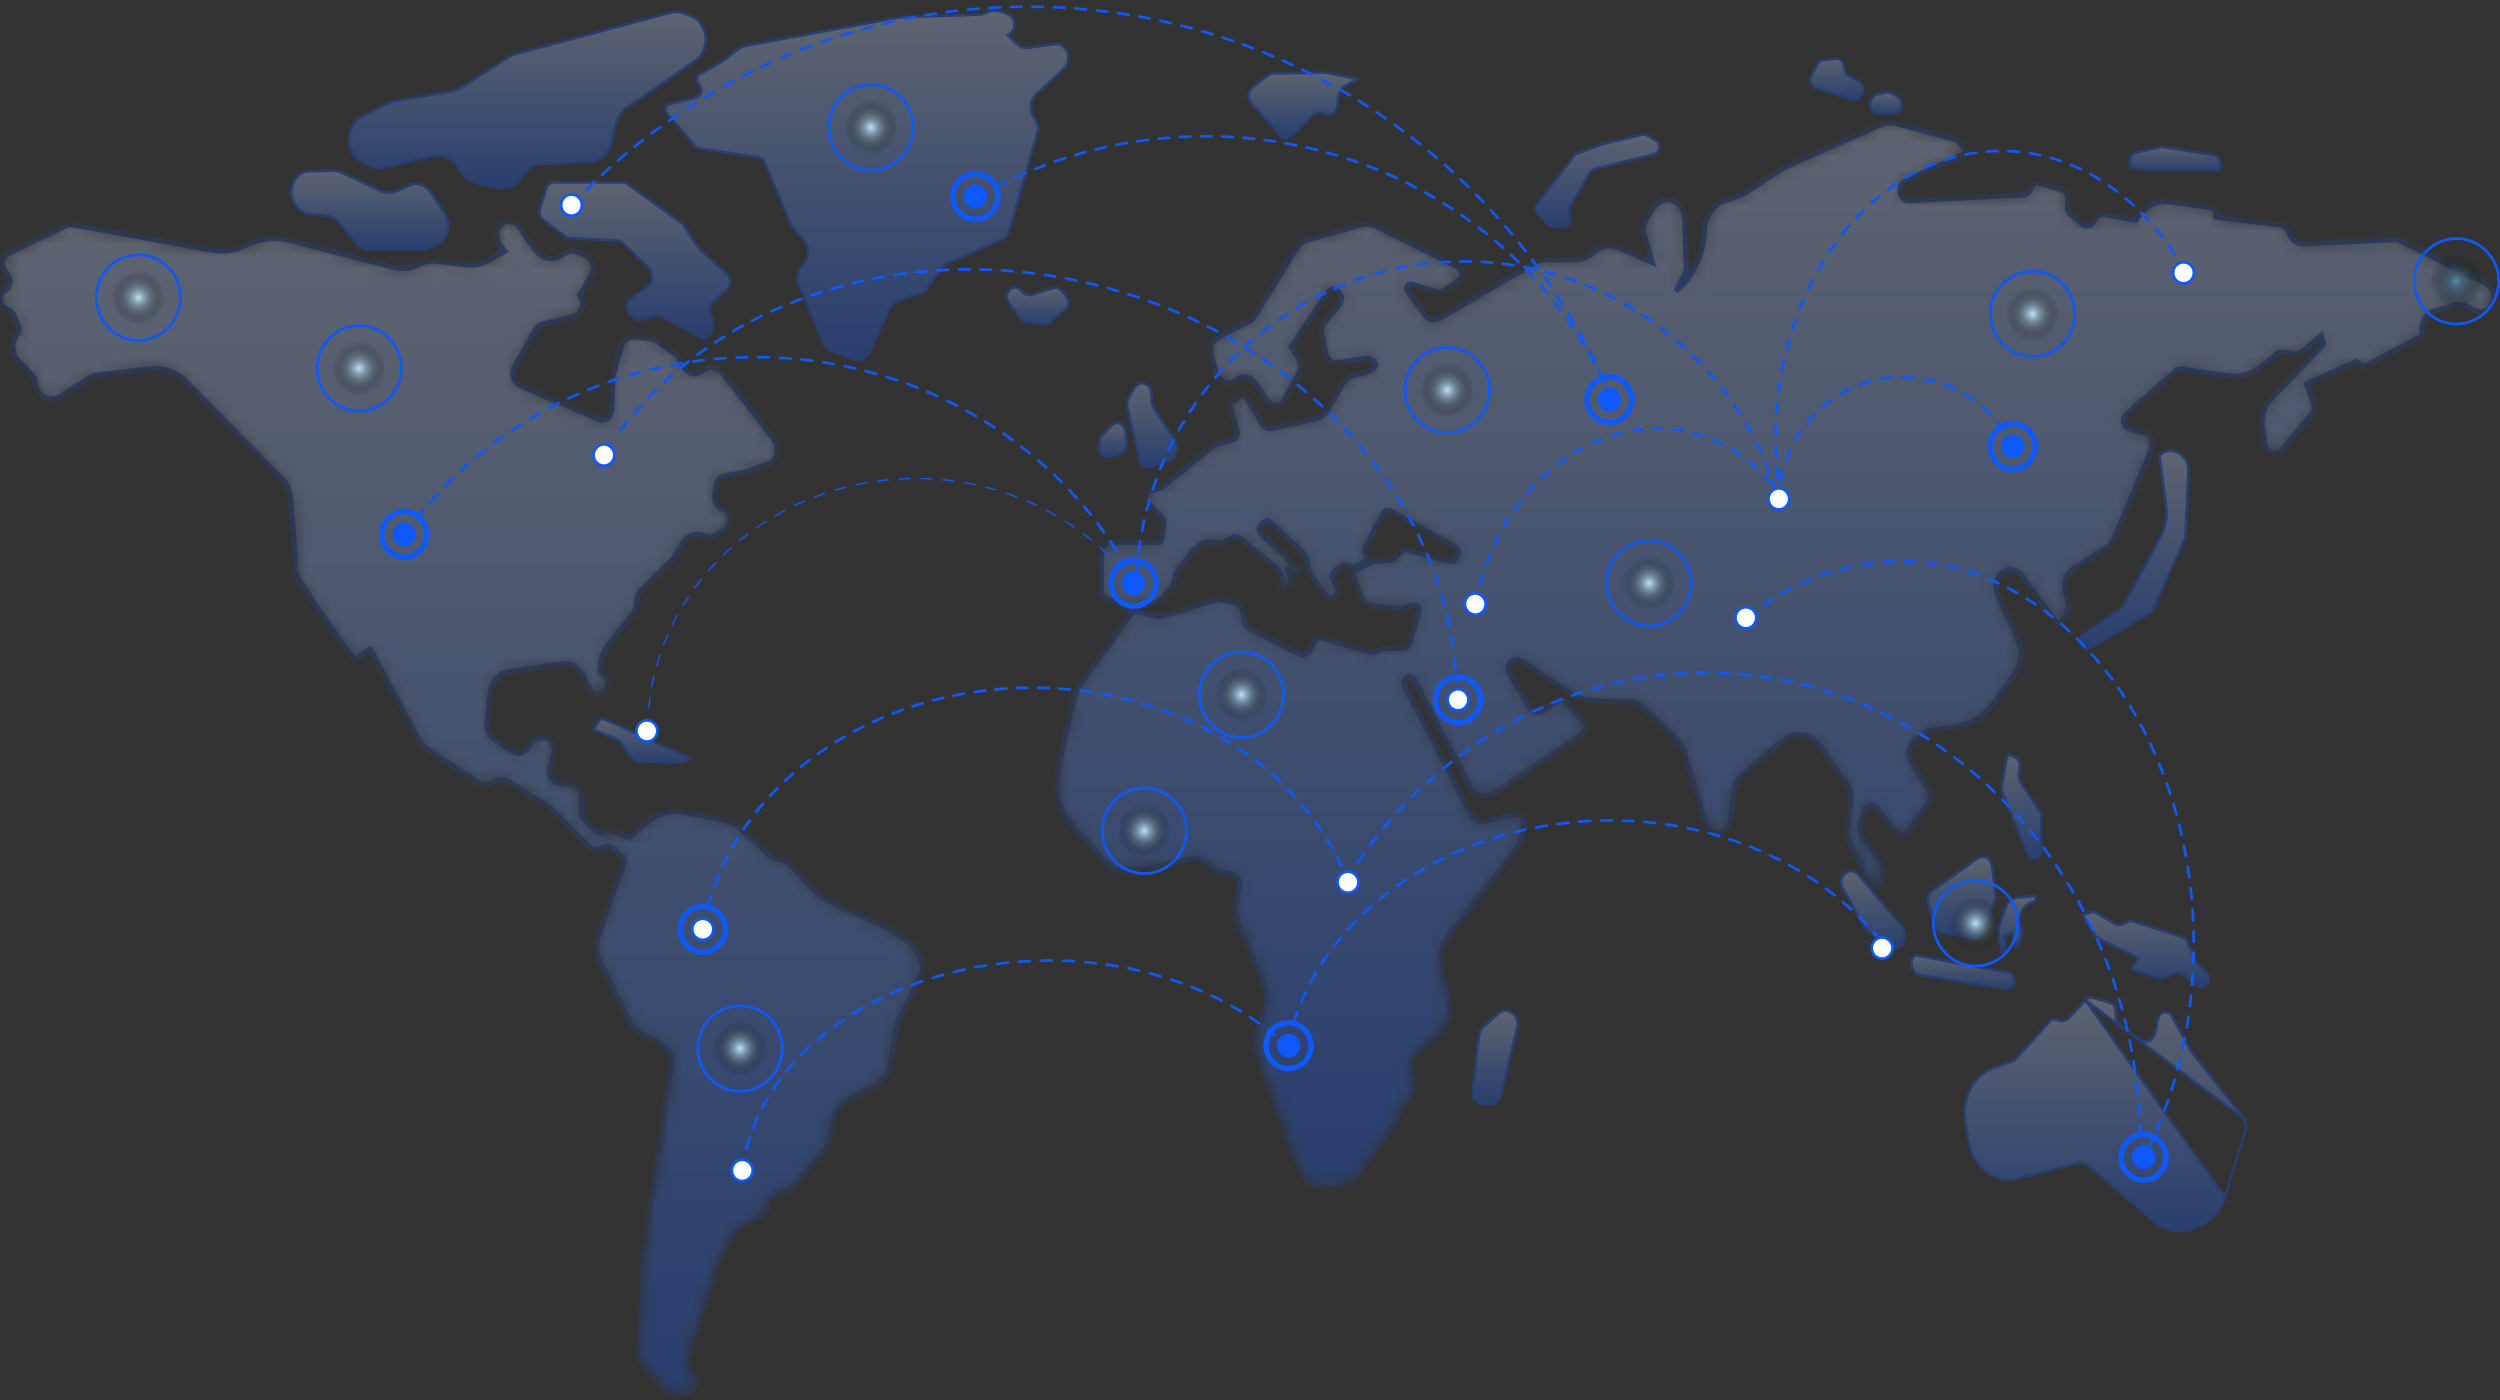 <svg width="200" height="112" viewBox="0 0 200 112" fill="none" xmlns="http://www.w3.org/2000/svg">
<rect x="0" y="0" width="200" height="112" fill="#333333" stroke="none"/>
<g opacity="0.3">
<mask id="path-1-inside-1_1566_10042" fill="white">
<path d="M198.841 22.632L191.782 19.15L184.23 19.498C183.758 19.52 183.372 19.193 183.179 18.714C183.05 18.301 182.707 18.04 182.342 17.974L177.279 17.365L177.193 16.647L173.589 16.146C172.495 15.994 171.444 16.581 170.864 17.604L168.226 17.147C168.011 17.104 167.796 17.213 167.668 17.43L167.453 17.8C167.282 18.105 166.917 18.17 166.659 17.974L165.651 17.169C165.479 17.06 165.394 16.843 165.394 16.625L165.458 15.841C165.458 15.559 165.286 15.276 165.029 15.21L163.162 14.644C162.862 14.536 162.54 14.753 162.476 15.08C162.411 15.363 162.197 15.559 161.939 15.58L152.757 16.037C152.414 16.059 152.113 15.798 152.028 15.428C151.942 15.036 152.113 14.644 152.457 14.492L157.305 12.229C157.134 11.663 156.726 11.249 156.19 11.097L151.534 9.835C151.212 9.748 150.869 9.791 150.569 9.922L142.502 13.513L139.498 15.493L137.889 16.081C137.031 16.386 136.344 17.452 136.344 18.431C136.344 19.911 135.529 21.914 134.499 22.871L134.07 23.285L134.928 21.631L134.778 17.539C134.778 17.017 134.564 16.494 134.156 16.211C133.534 15.776 132.719 15.95 132.29 16.603L131.732 17.452C131.474 17.844 131.389 18.366 131.539 18.845L132.182 21L129.479 19.802C128.793 19.52 128.042 19.65 127.484 20.194C127.141 20.521 126.712 20.717 126.24 20.738L123.644 20.782C123.343 20.782 123.043 20.869 122.764 21.021L115.191 25.461C114.783 25.701 114.289 25.592 114.011 25.2L112.595 23.263C112.423 23.024 112.638 22.675 112.916 22.741L115.019 23.394C115.148 23.437 115.298 23.415 115.427 23.328L116.735 22.414C117.079 22.153 117.057 21.587 116.671 21.391L110.042 18.083C109.698 17.909 109.312 17.866 108.947 17.974L104.635 19.171C104.227 19.28 103.884 19.541 103.67 19.933L100.173 25.592L97.448 26.963C96.976 27.202 96.718 27.79 96.869 28.356L97.255 29.77C97.448 30.532 98.242 30.859 98.821 30.445L98.971 30.336C99.443 30.01 100.065 30.14 100.387 30.619L101.374 32.077C101.717 32.621 102.447 32.578 102.769 31.99L103.906 29.858C104.099 29.488 104.077 29.009 103.863 28.66L103.305 27.768L106.158 23.459C106.309 23.22 106.545 23.111 106.802 23.176C107.295 23.263 107.488 23.938 107.145 24.351L105.922 25.853C105.729 26.071 105.665 26.397 105.729 26.702L106.051 28.291C106.137 28.769 106.566 29.096 107.016 29.03L109.291 28.66C109.505 28.617 110.063 28.835 110.042 29.161C109.999 29.662 109.012 29.901 108.347 30.01C107.982 30.075 107.639 30.314 107.424 30.663L106.201 32.796C105.987 33.166 105.643 33.405 105.279 33.492L101.739 34.276C101.438 34.341 101.138 34.188 100.966 33.906L99.701 31.707C99.615 31.555 99.443 31.512 99.314 31.599L98.521 32.186C98.413 32.273 98.37 32.404 98.413 32.535L98.971 34.515C99.057 34.82 98.885 35.124 98.628 35.19L97.362 35.494C97.291 35.523 97.226 35.552 97.169 35.581L92.964 38.955C92.907 38.998 92.842 39.035 92.771 39.064L92.084 39.238C91.655 39.325 91.526 39.913 91.827 40.239L92.942 41.414C93.071 41.545 93.136 41.741 93.114 41.937L92.921 43.155C92.878 43.438 92.642 43.395 92.385 43.395H88.63C88.33 43.395 88.094 44.178 88.094 44.505V47.312C88.094 47.53 88.223 47.748 88.394 47.835L89.96 48.662C90.068 48.727 90.175 48.727 90.282 48.705L92.513 48.248C92.621 48.226 92.728 48.161 92.792 48.074L93.736 47.008C93.793 46.935 93.836 46.855 93.865 46.768L94.058 46.072C94.165 45.702 94.359 45.397 94.594 45.158L95.388 44.135C95.71 43.83 96.118 43.395 96.547 43.395H97.019C97.383 43.395 97.77 43.525 98.07 43.264L98.478 43.068C98.714 42.851 99.057 42.916 99.314 43.134L101.975 45.332C102.661 45.81 102.618 46.398 102.533 46.725L102.425 46.92C102.361 47.051 102.404 47.247 102.533 47.334C102.661 47.421 102.811 47.356 102.897 47.225L103.176 46.768C103.305 46.55 103.305 46.268 103.198 46.028L102.983 45.593L103.219 45.397L103.627 45.745C103.713 45.81 103.82 45.789 103.884 45.702C103.927 45.615 103.927 45.484 103.841 45.419L103.391 45.049L100.859 42.655C100.709 42.502 100.709 42.241 100.838 42.089L101.117 41.784C101.245 41.632 101.438 41.61 101.589 41.762L104.27 44.243C104.421 44.396 104.528 44.614 104.549 44.853L104.592 45.397C104.614 45.571 104.678 45.745 104.764 45.876L106.008 47.573C106.223 47.878 106.609 47.9 106.845 47.639C107.081 47.399 107.102 47.029 106.909 46.768L106.673 46.442C106.523 46.246 106.545 45.941 106.738 45.767L107.274 45.288C107.403 45.179 107.553 45.158 107.682 45.201L108.111 45.353C108.218 45.397 108.325 45.397 108.432 45.353C108.432 45.353 109.291 44.983 109.355 44.614C109.398 44.374 109.205 44.2 109.205 44.2C109.119 44.113 109.119 43.961 109.183 43.852L110.707 41.044C110.814 40.848 111.05 40.761 111.243 40.87L116.435 43.743C116.628 43.874 116.714 44.135 116.607 44.374L116.499 44.635C116.413 44.831 116.22 44.94 116.027 44.897L112.509 43.982C112.402 43.961 112.251 43.982 112.166 44.069L111.436 44.722C111.365 44.78 111.286 44.809 111.2 44.809L109.87 44.897L108.497 45.615C108.325 45.702 108.239 45.941 108.304 46.137L108.883 47.813C108.99 48.183 109.291 48.422 109.634 48.466L111.93 48.683C112.03 48.698 112.13 48.691 112.23 48.662L113.088 48.401C113.346 48.335 113.56 48.596 113.496 48.858L112.788 51.426C112.723 51.709 112.487 51.904 112.208 51.904L110.75 51.861C110.664 51.861 110.578 51.883 110.492 51.926L110.042 52.166C109.913 52.231 109.763 52.231 109.634 52.187L105.879 51.056C105.579 50.947 105.236 51.099 105.086 51.426L104.828 51.97C104.657 52.318 104.249 52.47 103.927 52.296L99.937 50.25C99.722 50.142 99.572 49.924 99.55 49.685L99.4 48.792C99.336 48.531 99.164 48.313 98.928 48.27L97.555 47.943C97.455 47.929 97.355 47.936 97.255 47.965L92.921 49.315C92.864 49.344 92.807 49.351 92.749 49.336L90.883 48.945C90.754 48.923 90.625 48.966 90.54 49.075L86.592 54.494C86.249 54.952 86.013 55.474 85.884 56.018L84.811 60.675C84.768 60.821 84.74 60.973 84.725 61.132L84.575 62.395C84.404 63.635 84.79 64.898 85.584 65.79L88.566 69.12C88.888 69.49 89.338 69.664 89.81 69.62L92.513 69.359L95.345 68.685C95.903 68.554 96.482 68.772 96.847 69.25L96.89 69.294C97.083 69.555 97.362 69.707 97.662 69.773L98.585 69.925C98.928 69.99 99.186 70.36 99.121 70.774L98.757 72.82C98.735 72.95 98.757 73.103 98.821 73.255L101.138 78.848C101.374 79.436 101.395 80.089 101.181 80.677L100.537 82.57C100.344 83.136 100.344 83.745 100.559 84.311L104.013 93.648C104.313 94.453 105.043 94.932 105.815 94.845L107.553 94.606C108.003 94.562 108.432 94.301 108.711 93.909L111.543 89.948C111.643 89.803 111.722 89.636 111.779 89.448L111.887 89.056C111.994 88.729 112.187 88.425 112.444 88.229C112.916 87.88 113.152 87.228 113.045 86.596L112.874 85.726C112.766 85.16 112.938 84.551 113.367 84.181L115.105 82.635C115.77 82.026 116.07 81.068 115.899 80.154L115.319 77.129C115.191 76.367 115.362 75.562 115.834 74.974L121.477 67.683C121.548 67.596 121.598 67.495 121.627 67.379L121.906 65.964C121.992 65.485 121.605 65.05 121.176 65.137L118.645 65.703C118.452 65.746 118.28 65.725 118.13 65.638C118.023 65.616 117.915 65.529 117.829 65.398L112.38 54.908C112.273 54.669 112.337 54.364 112.552 54.233C112.766 54.081 113.045 54.168 113.152 54.407L117.701 63.157C118.216 63.722 119.031 63.875 119.675 63.418L126.497 58.782C126.883 58.521 126.926 57.933 126.604 57.607L125.317 56.236C125.102 55.996 124.781 55.953 124.523 56.127L123.365 56.867C123.043 57.084 122.614 56.975 122.399 56.605L120.769 53.928C120.554 53.559 120.64 53.08 120.983 52.84C121.198 52.71 121.455 52.71 121.691 52.84L125.703 55.496C126.218 55.844 126.819 56.04 127.441 56.061L130.487 56.17C130.874 56.192 131.238 56.366 131.539 56.649L134.178 59.217C134.392 59.435 134.564 59.718 134.671 60.023L136.452 65.79C136.709 66.573 137.46 66.9 138.061 66.399C138.275 66.204 138.426 65.921 138.447 65.638L138.662 63.505C138.726 62.83 139.048 62.242 139.52 61.851L142.674 59.239C143.575 58.499 144.84 58.673 145.548 59.653L147.715 62.656C147.994 63.048 148.123 63.57 148.059 64.092L147.758 66.356C147.715 66.682 147.758 67.009 147.908 67.292L149.668 70.687C149.904 71.166 150.569 70.992 150.569 70.448L150.612 69.533C150.612 69.381 150.569 69.229 150.483 69.098L149.067 67.074C148.788 66.682 148.724 66.16 148.874 65.681L149.174 64.811C149.324 64.375 149.839 64.266 150.118 64.615L151.556 66.421C151.877 66.835 152.457 66.813 152.778 66.378L154.28 64.245C154.495 63.94 154.495 63.505 154.302 63.2L152.907 60.958C152.585 60.458 152.671 59.761 153.1 59.37L154.044 58.542L156.747 58.086C157.777 57.89 158.743 57.302 159.408 56.388L161.146 54.016C161.725 53.232 161.854 52.122 161.446 51.208L159.815 47.552C159.601 47.051 159.622 46.464 159.944 46.05C160.416 45.419 161.274 45.441 161.725 46.05L164.621 49.924C165.308 49.576 165.651 48.683 165.415 47.9L165.265 47.399C165.029 46.659 165.308 45.832 165.951 45.441L168.504 43.874C168.783 43.678 169.019 43.416 169.148 43.09L172.044 36.126C172.409 35.255 172.001 34.537 171.143 34.537L170.285 34.276C169.835 34.123 169.727 33.492 170.092 33.166L174.083 29.662C174.19 29.553 174.34 29.509 174.512 29.531L178.395 30.097C179.274 30.227 180.176 29.966 180.884 29.357L182.021 28.421C182.321 28.16 182.75 28.095 183.115 28.269C183.48 28.399 183.887 28.356 184.209 28.095L185.689 26.854L185.861 27.55L181.72 31.838C181.098 32.469 180.819 33.449 180.991 34.384L181.205 35.603C181.334 36.278 182.085 36.517 182.514 36.017L184.96 33.122C185.153 32.883 185.217 32.513 185.089 32.208L184.509 30.728L188.521 28.922L189.036 29.401L193.82 26.854C193.584 26.027 194.014 25.135 194.764 24.917L196.288 24.438C196.695 24.329 197.103 24.373 197.468 24.569L197.94 24.83C198.455 25.135 199.12 24.917 199.399 24.286C199.699 23.677 199.399 22.915 198.841 22.632Z"/>
</mask>
<path d="M198.841 22.632L191.782 19.15L184.23 19.498C183.758 19.52 183.372 19.193 183.179 18.714C183.05 18.301 182.707 18.04 182.342 17.974L177.279 17.365L177.193 16.647L173.589 16.146C172.495 15.994 171.444 16.581 170.864 17.604L168.226 17.147C168.011 17.104 167.796 17.213 167.668 17.43L167.453 17.8C167.282 18.105 166.917 18.17 166.659 17.974L165.651 17.169C165.479 17.06 165.394 16.843 165.394 16.625L165.458 15.841C165.458 15.559 165.286 15.276 165.029 15.21L163.162 14.644C162.862 14.536 162.54 14.753 162.476 15.08C162.411 15.363 162.197 15.559 161.939 15.58L152.757 16.037C152.414 16.059 152.113 15.798 152.028 15.428C151.942 15.036 152.113 14.644 152.457 14.492L157.305 12.229C157.134 11.663 156.726 11.249 156.19 11.097L151.534 9.835C151.212 9.748 150.869 9.791 150.569 9.922L142.502 13.513L139.498 15.493L137.889 16.081C137.031 16.386 136.344 17.452 136.344 18.431C136.344 19.911 135.529 21.914 134.499 22.871L134.07 23.285L134.928 21.631L134.778 17.539C134.778 17.017 134.564 16.494 134.156 16.211C133.534 15.776 132.719 15.95 132.29 16.603L131.732 17.452C131.474 17.844 131.389 18.366 131.539 18.845L132.182 21L129.479 19.802C128.793 19.52 128.042 19.65 127.484 20.194C127.141 20.521 126.712 20.717 126.24 20.738L123.644 20.782C123.343 20.782 123.043 20.869 122.764 21.021L115.191 25.461C114.783 25.701 114.289 25.592 114.011 25.2L112.595 23.263C112.423 23.024 112.638 22.675 112.916 22.741L115.019 23.394C115.148 23.437 115.298 23.415 115.427 23.328L116.735 22.414C117.079 22.153 117.057 21.587 116.671 21.391L110.042 18.083C109.698 17.909 109.312 17.866 108.947 17.974L104.635 19.171C104.227 19.28 103.884 19.541 103.67 19.933L100.173 25.592L97.448 26.963C96.976 27.202 96.718 27.79 96.869 28.356L97.255 29.77C97.448 30.532 98.242 30.859 98.821 30.445L98.971 30.336C99.443 30.01 100.065 30.14 100.387 30.619L101.374 32.077C101.717 32.621 102.447 32.578 102.769 31.99L103.906 29.858C104.099 29.488 104.077 29.009 103.863 28.66L103.305 27.768L106.158 23.459C106.309 23.22 106.545 23.111 106.802 23.176C107.295 23.263 107.488 23.938 107.145 24.351L105.922 25.853C105.729 26.071 105.665 26.397 105.729 26.702L106.051 28.291C106.137 28.769 106.566 29.096 107.016 29.03L109.291 28.66C109.505 28.617 110.063 28.835 110.042 29.161C109.999 29.662 109.012 29.901 108.347 30.01C107.982 30.075 107.639 30.314 107.424 30.663L106.201 32.796C105.987 33.166 105.643 33.405 105.279 33.492L101.739 34.276C101.438 34.341 101.138 34.188 100.966 33.906L99.701 31.707C99.615 31.555 99.443 31.512 99.314 31.599L98.521 32.186C98.413 32.273 98.37 32.404 98.413 32.535L98.971 34.515C99.057 34.82 98.885 35.124 98.628 35.19L97.362 35.494C97.291 35.523 97.226 35.552 97.169 35.581L92.964 38.955C92.907 38.998 92.842 39.035 92.771 39.064L92.084 39.238C91.655 39.325 91.526 39.913 91.827 40.239L92.942 41.414C93.071 41.545 93.136 41.741 93.114 41.937L92.921 43.155C92.878 43.438 92.642 43.395 92.385 43.395H88.63C88.33 43.395 88.094 44.178 88.094 44.505V47.312C88.094 47.53 88.223 47.748 88.394 47.835L89.96 48.662C90.068 48.727 90.175 48.727 90.282 48.705L92.513 48.248C92.621 48.226 92.728 48.161 92.792 48.074L93.736 47.008C93.793 46.935 93.836 46.855 93.865 46.768L94.058 46.072C94.165 45.702 94.359 45.397 94.594 45.158L95.388 44.135C95.71 43.83 96.118 43.395 96.547 43.395H97.019C97.383 43.395 97.77 43.525 98.07 43.264L98.478 43.068C98.714 42.851 99.057 42.916 99.314 43.134L101.975 45.332C102.661 45.81 102.618 46.398 102.533 46.725L102.425 46.92C102.361 47.051 102.404 47.247 102.533 47.334C102.661 47.421 102.811 47.356 102.897 47.225L103.176 46.768C103.305 46.55 103.305 46.268 103.198 46.028L102.983 45.593L103.219 45.397L103.627 45.745C103.713 45.81 103.82 45.789 103.884 45.702C103.927 45.615 103.927 45.484 103.841 45.419L103.391 45.049L100.859 42.655C100.709 42.502 100.709 42.241 100.838 42.089L101.117 41.784C101.245 41.632 101.438 41.61 101.589 41.762L104.27 44.243C104.421 44.396 104.528 44.614 104.549 44.853L104.592 45.397C104.614 45.571 104.678 45.745 104.764 45.876L106.008 47.573C106.223 47.878 106.609 47.9 106.845 47.639C107.081 47.399 107.102 47.029 106.909 46.768L106.673 46.442C106.523 46.246 106.545 45.941 106.738 45.767L107.274 45.288C107.403 45.179 107.553 45.158 107.682 45.201L108.111 45.353C108.218 45.397 108.325 45.397 108.432 45.353C108.432 45.353 109.291 44.983 109.355 44.614C109.398 44.374 109.205 44.2 109.205 44.2C109.119 44.113 109.119 43.961 109.183 43.852L110.707 41.044C110.814 40.848 111.05 40.761 111.243 40.87L116.435 43.743C116.628 43.874 116.714 44.135 116.607 44.374L116.499 44.635C116.413 44.831 116.22 44.94 116.027 44.897L112.509 43.982C112.402 43.961 112.251 43.982 112.166 44.069L111.436 44.722C111.365 44.78 111.286 44.809 111.2 44.809L109.87 44.897L108.497 45.615C108.325 45.702 108.239 45.941 108.304 46.137L108.883 47.813C108.99 48.183 109.291 48.422 109.634 48.466L111.93 48.683C112.03 48.698 112.13 48.691 112.23 48.662L113.088 48.401C113.346 48.335 113.56 48.596 113.496 48.858L112.788 51.426C112.723 51.709 112.487 51.904 112.208 51.904L110.75 51.861C110.664 51.861 110.578 51.883 110.492 51.926L110.042 52.166C109.913 52.231 109.763 52.231 109.634 52.187L105.879 51.056C105.579 50.947 105.236 51.099 105.086 51.426L104.828 51.97C104.657 52.318 104.249 52.47 103.927 52.296L99.937 50.25C99.722 50.142 99.572 49.924 99.55 49.685L99.4 48.792C99.336 48.531 99.164 48.313 98.928 48.27L97.555 47.943C97.455 47.929 97.355 47.936 97.255 47.965L92.921 49.315C92.864 49.344 92.807 49.351 92.749 49.336L90.883 48.945C90.754 48.923 90.625 48.966 90.54 49.075L86.592 54.494C86.249 54.952 86.013 55.474 85.884 56.018L84.811 60.675C84.768 60.821 84.74 60.973 84.725 61.132L84.575 62.395C84.404 63.635 84.79 64.898 85.584 65.79L88.566 69.12C88.888 69.49 89.338 69.664 89.81 69.62L92.513 69.359L95.345 68.685C95.903 68.554 96.482 68.772 96.847 69.25L96.89 69.294C97.083 69.555 97.362 69.707 97.662 69.773L98.585 69.925C98.928 69.99 99.186 70.36 99.121 70.774L98.757 72.82C98.735 72.95 98.757 73.103 98.821 73.255L101.138 78.848C101.374 79.436 101.395 80.089 101.181 80.677L100.537 82.57C100.344 83.136 100.344 83.745 100.559 84.311L104.013 93.648C104.313 94.453 105.043 94.932 105.815 94.845L107.553 94.606C108.003 94.562 108.432 94.301 108.711 93.909L111.543 89.948C111.643 89.803 111.722 89.636 111.779 89.448L111.887 89.056C111.994 88.729 112.187 88.425 112.444 88.229C112.916 87.88 113.152 87.228 113.045 86.596L112.874 85.726C112.766 85.16 112.938 84.551 113.367 84.181L115.105 82.635C115.77 82.026 116.07 81.068 115.899 80.154L115.319 77.129C115.191 76.367 115.362 75.562 115.834 74.974L121.477 67.683C121.548 67.596 121.598 67.495 121.627 67.379L121.906 65.964C121.992 65.485 121.605 65.05 121.176 65.137L118.645 65.703C118.452 65.746 118.28 65.725 118.13 65.638C118.023 65.616 117.915 65.529 117.829 65.398L112.38 54.908C112.273 54.669 112.337 54.364 112.552 54.233C112.766 54.081 113.045 54.168 113.152 54.407L117.701 63.157C118.216 63.722 119.031 63.875 119.675 63.418L126.497 58.782C126.883 58.521 126.926 57.933 126.604 57.607L125.317 56.236C125.102 55.996 124.781 55.953 124.523 56.127L123.365 56.867C123.043 57.084 122.614 56.975 122.399 56.605L120.769 53.928C120.554 53.559 120.64 53.08 120.983 52.84C121.198 52.71 121.455 52.71 121.691 52.84L125.703 55.496C126.218 55.844 126.819 56.04 127.441 56.061L130.487 56.17C130.874 56.192 131.238 56.366 131.539 56.649L134.178 59.217C134.392 59.435 134.564 59.718 134.671 60.023L136.452 65.79C136.709 66.573 137.46 66.9 138.061 66.399C138.275 66.204 138.426 65.921 138.447 65.638L138.662 63.505C138.726 62.83 139.048 62.242 139.52 61.851L142.674 59.239C143.575 58.499 144.84 58.673 145.548 59.653L147.715 62.656C147.994 63.048 148.123 63.57 148.059 64.092L147.758 66.356C147.715 66.682 147.758 67.009 147.908 67.292L149.668 70.687C149.904 71.166 150.569 70.992 150.569 70.448L150.612 69.533C150.612 69.381 150.569 69.229 150.483 69.098L149.067 67.074C148.788 66.682 148.724 66.16 148.874 65.681L149.174 64.811C149.324 64.375 149.839 64.266 150.118 64.615L151.556 66.421C151.877 66.835 152.457 66.813 152.778 66.378L154.28 64.245C154.495 63.94 154.495 63.505 154.302 63.2L152.907 60.958C152.585 60.458 152.671 59.761 153.1 59.37L154.044 58.542L156.747 58.086C157.777 57.89 158.743 57.302 159.408 56.388L161.146 54.016C161.725 53.232 161.854 52.122 161.446 51.208L159.815 47.552C159.601 47.051 159.622 46.464 159.944 46.05C160.416 45.419 161.274 45.441 161.725 46.05L164.621 49.924C165.308 49.576 165.651 48.683 165.415 47.9L165.265 47.399C165.029 46.659 165.308 45.832 165.951 45.441L168.504 43.874C168.783 43.678 169.019 43.416 169.148 43.09L172.044 36.126C172.409 35.255 172.001 34.537 171.143 34.537L170.285 34.276C169.835 34.123 169.727 33.492 170.092 33.166L174.083 29.662C174.19 29.553 174.34 29.509 174.512 29.531L178.395 30.097C179.274 30.227 180.176 29.966 180.884 29.357L182.021 28.421C182.321 28.16 182.75 28.095 183.115 28.269C183.48 28.399 183.887 28.356 184.209 28.095L185.689 26.854L185.861 27.55L181.72 31.838C181.098 32.469 180.819 33.449 180.991 34.384L181.205 35.603C181.334 36.278 182.085 36.517 182.514 36.017L184.96 33.122C185.153 32.883 185.217 32.513 185.089 32.208L184.509 30.728L188.521 28.922L189.036 29.401L193.82 26.854C193.584 26.027 194.014 25.135 194.764 24.917L196.288 24.438C196.695 24.329 197.103 24.373 197.468 24.569L197.94 24.83C198.455 25.135 199.12 24.917 199.399 24.286C199.699 23.677 199.399 22.915 198.841 22.632Z" fill="url(#paint0_linear_1566_10042)" stroke="#0F59FB" stroke-width="0.429" mask="url(#path-1-inside-1_1566_10042)"/>
<path d="M148.661 69.97L148.661 69.97L148.663 69.972L152.159 74.129C152.333 74.345 152.409 74.617 152.352 74.887L152.351 74.887L152.351 74.892L152.308 75.153L152.308 75.153L152.307 75.155C152.259 75.491 152.065 75.731 151.83 75.84C151.595 75.948 151.311 75.931 151.064 75.739C151.064 75.739 151.064 75.739 151.064 75.739L149.371 74.391C149.28 74.312 149.21 74.227 149.16 74.138L149.16 74.138L147.422 71.069L147.422 71.069L147.422 71.069C147.248 70.764 147.257 70.416 147.39 70.144C147.523 69.871 147.774 69.684 148.08 69.684C148.305 69.684 148.51 69.778 148.661 69.97Z" fill="url(#paint1_linear_1566_10042)" stroke="#0F59FB" stroke-width="0.215"/>
<path d="M119.833 81.104L119.833 81.105L119.836 81.102C120.096 80.847 120.424 80.791 120.714 80.887C121.005 80.984 121.265 81.239 121.374 81.62L121.374 81.62L121.374 81.621C121.433 81.819 121.433 82.015 121.374 82.213L121.374 82.213L121.373 82.218L120.086 87.529L120.086 87.529L120.085 87.532C119.987 88.01 119.597 88.339 119.16 88.339H118.774C118.208 88.339 117.749 87.778 117.829 87.11L117.829 87.109L118.323 82.865L118.323 82.865L118.323 82.861C118.342 82.588 118.476 82.351 118.655 82.169L119.833 81.104Z" fill="url(#paint2_linear_1566_10042)" stroke="#0F59FB" stroke-width="0.215"/>
<path d="M160.402 79.093L160.402 79.093L160.39 79.091L153.589 78.003C153.589 78.003 153.589 78.002 153.589 78.002C153.245 77.946 153.009 77.671 152.934 77.339C152.859 77.01 152.946 76.645 153.223 76.414L160.631 77.8C160.631 77.8 160.632 77.8 160.632 77.8C160.864 77.846 161.036 78.028 161.104 78.256C161.173 78.484 161.134 78.742 160.96 78.927L160.96 78.927L160.957 78.93C160.814 79.093 160.6 79.148 160.402 79.093Z" fill="url(#paint3_linear_1566_10042)" stroke="#0F59FB" stroke-width="0.215"/>
<path d="M154.706 73.927L154.706 73.927L154.705 73.924L154.255 72.249C154.158 71.851 154.297 71.442 154.599 71.232L154.599 71.232L154.6 71.231L158.182 68.685L158.183 68.685L158.184 68.683C158.465 68.475 158.837 68.493 159.1 68.721C159.269 68.873 159.367 69.106 159.387 69.346L159.386 69.346L159.387 69.348L159.622 71.628C159.622 71.79 159.602 71.951 159.563 72.09L158.642 74.523L158.642 74.523L158.641 74.526C158.508 74.912 158.13 75.119 157.778 75.043L157.776 75.043L155.33 74.564L155.33 74.564C155.033 74.508 154.784 74.26 154.706 73.927Z" fill="url(#paint4_linear_1566_10042)" stroke="#0F59FB" stroke-width="0.215"/>
<path d="M160.134 76.15L159.877 74.866L159.877 74.866L159.876 74.864C159.817 74.602 159.836 74.339 159.916 74.095L160.431 72.638L160.431 72.638L160.432 72.636C160.591 72.15 160.986 71.834 161.433 71.795C161.433 71.795 161.433 71.795 161.433 71.795L162.853 71.675L162.824 72.105L162.576 72.172L162.576 72.172L162.569 72.174C161.8 72.434 161.392 73.325 161.643 74.136L161.646 74.144L161.649 74.151L161.688 74.23C161.849 74.787 161.677 75.37 161.271 75.71L161.012 74.772L160.981 74.659L160.872 74.7L160.4 74.874L160.318 74.904L160.331 74.99L160.488 76.068L160.134 76.15Z" fill="url(#paint5_linear_1566_10042)" stroke="#0F59FB" stroke-width="0.215"/>
<path d="M167.588 74.809L166.588 73.187L167.249 72.988L167.249 72.988L167.256 72.985C167.392 72.933 167.531 72.948 167.681 73.023L169.159 73.892L169.158 73.892L169.16 73.893C169.386 74.02 169.636 74.019 169.858 73.919L169.858 73.919L169.86 73.918L170.266 73.723C170.399 73.665 170.537 73.652 170.65 73.702L170.65 73.702L170.66 73.705L174.608 74.989L174.608 74.99L174.614 74.991C174.745 75.025 174.874 75.147 174.952 75.304L175.724 76.957L175.723 76.957L175.728 76.966C175.776 77.046 175.831 77.118 175.894 77.182L176.515 77.834C176.515 77.834 176.515 77.834 176.515 77.834C176.718 78.049 176.743 78.351 176.644 78.593C176.545 78.835 176.333 78.995 176.071 78.96L176.07 78.96C175.975 78.948 175.885 78.912 175.799 78.849L174.623 77.96C174.416 77.778 174.136 77.758 173.892 77.857L173.892 77.857L173.89 77.858L173.1 78.204C172.986 78.242 172.861 78.258 172.74 78.223C172.74 78.223 172.74 78.223 172.74 78.223L170.497 77.547L171.019 76.753L171.086 76.651L170.976 76.597L167.827 75.054C167.73 74.995 167.644 74.921 167.593 74.818L167.593 74.818L167.588 74.809Z" fill="url(#paint6_linear_1566_10042)" stroke="#0F59FB" stroke-width="0.215"/>
<path d="M160.436 61.127L160.437 61.119V61.111C160.437 61.079 160.442 61.047 160.453 61.014L160.453 61.014L160.454 61.013L160.673 60.326L161.266 60.617C161.482 60.748 161.613 61.008 161.575 61.293L161.575 61.293L161.575 61.297L161.51 61.97C161.486 62.168 161.535 62.386 161.631 62.556L161.631 62.556L161.635 62.563L163.179 64.913C163.253 65.025 163.291 65.157 163.291 65.29V68.032C163.291 68.417 163.01 68.681 162.719 68.665C162.5 68.646 162.325 68.518 162.254 68.322L162.255 68.322L162.252 68.316L160.193 63.463L160.193 63.463L160.19 63.457C160.136 63.348 160.117 63.218 160.136 63.085L160.436 61.127Z" fill="url(#paint7_linear_1566_10042)" stroke="#0F59FB" stroke-width="0.215"/>
<path d="M166.826 80.009L166.826 80.009L165.561 81.401C165.561 81.401 165.561 81.401 165.561 81.401C165.315 81.675 164.943 81.752 164.62 81.601L164.611 81.596L164.611 81.596C164.409 81.476 164.141 81.537 163.95 81.73L161.313 84.687L161.31 84.691L161.309 84.691C161.213 84.789 161.1 84.863 160.971 84.912L160.968 84.913L160.968 84.913L159.531 85.414L159.529 85.414L159.529 85.414C157.955 85.939 156.948 87.734 157.22 89.562C157.22 89.562 157.22 89.562 157.22 89.562L157.477 91.26L157.477 91.26C157.792 93.385 159.648 94.744 161.506 94.262L166.269 93.022L166.275 93.02L166.275 93.02C166.518 92.971 166.767 93.02 166.967 93.196L169.347 95.154L169.348 95.155L169.348 95.155L172.309 97.701C172.309 97.701 172.309 97.702 172.309 97.702C173.204 98.462 174.385 98.69 175.439 98.271L175.439 98.271L175.933 98.075L175.933 98.075C176.908 97.696 177.659 96.853 177.994 95.771L166.826 80.009ZM166.826 80.009L166.827 80.007M166.826 80.009L166.827 80.007M166.827 80.007C166.974 79.841 167.19 79.768 167.406 79.823C167.406 79.823 167.407 79.823 167.407 79.823L168.777 80.192C169.032 80.266 169.235 80.507 169.235 80.829H169.235L169.236 80.838L169.278 81.313C169.28 81.609 169.427 81.852 169.615 82.019L169.615 82.019L169.622 82.025L171.144 83.156C171.145 83.156 171.145 83.156 171.145 83.156C171.391 83.344 171.685 83.364 171.932 83.253C172.177 83.142 172.37 82.906 172.43 82.591C172.43 82.591 172.43 82.59 172.43 82.59L172.645 81.525L172.645 81.525L172.645 81.523C172.702 81.205 172.911 81.023 173.134 80.981C173.356 80.938 173.605 81.03 173.754 81.295C173.755 81.295 173.755 81.295 173.755 81.295L175.233 83.991C175.25 84.025 175.274 84.065 175.303 84.109L175.303 84.109L175.308 84.116L179.556 89.535L179.557 89.536M166.827 80.007L179.557 89.536M179.557 89.536C179.707 89.726 179.764 89.995 179.688 90.243L179.557 89.536ZM179.688 90.243L177.994 95.771L179.688 90.243Z" fill="url(#paint8_linear_1566_10042)" stroke="#0F59FB" stroke-width="0.215"/>
<path d="M172.248 48.726L172.248 48.726L172.247 48.729C172.192 48.858 172.101 48.95 172.012 49.005L167.188 51.832C166.871 51.991 166.493 51.818 166.4 51.424C166.344 51.154 166.442 50.88 166.651 50.756L166.651 50.756L166.656 50.753L169.614 48.752C169.729 48.685 169.82 48.592 169.886 48.475L169.886 48.475L169.887 48.473L172.869 42.879L172.869 42.879L172.87 42.877C173.223 42.184 173.377 41.358 173.289 40.554L173.289 40.554L173.289 40.552L172.759 36.406C173.231 35.986 173.809 35.97 174.27 36.225C174.746 36.488 175.101 37.042 175.07 37.753L174.835 43.021L172.248 48.726Z" fill="url(#paint9_linear_1566_10042)" stroke="#0F59FB" stroke-width="0.215"/>
<path d="M87.966 35.817L87.967 35.817L87.966 35.815L87.945 35.448C87.946 35.212 88.023 35 88.154 34.848L88.902 34.045C88.994 33.953 89.124 33.876 89.275 33.837C89.65 33.786 90.009 34.096 90.048 34.545L90.112 35.502L90.112 35.502L90.113 35.505C90.151 35.876 89.918 36.232 89.615 36.304L89.615 36.304L89.612 36.305L88.818 36.523L88.818 36.523L88.815 36.524C88.404 36.651 87.986 36.329 87.966 35.817Z" fill="url(#paint10_linear_1566_10042)" stroke="#0F59FB" stroke-width="0.215"/>
<path d="M90.268 31.893L90.268 31.893L90.269 31.891L90.76 31.025C90.897 30.829 91.086 30.698 91.287 30.66C91.684 30.607 92.067 30.937 92.107 31.432L92.15 32.149L92.15 32.149L92.15 32.156C92.173 32.336 92.218 32.529 92.317 32.681C92.317 32.681 92.317 32.681 92.317 32.681L94.012 35.27L94.012 35.27L94.014 35.273C94.144 35.462 94.185 35.713 94.126 35.971L94.126 35.973L94.062 36.275C93.984 36.57 93.793 36.776 93.555 36.85L93.555 36.85L93.553 36.851L92.053 37.351C91.669 37.461 91.256 37.222 91.161 36.757L91.161 36.757L91.16 36.754L90.173 32.554L90.173 32.554L90.172 32.55C90.116 32.34 90.153 32.087 90.268 31.893Z" fill="url(#paint11_linear_1566_10042)" stroke="#0F59FB" stroke-width="0.215"/>
<path d="M122.999 16.256L123 16.256L125.939 12.469C125.939 12.469 125.939 12.469 125.939 12.469C126.016 12.372 126.108 12.299 126.193 12.264L128.171 11.552C128.201 11.549 128.233 11.541 128.262 11.522L131.372 10.766L131.372 10.766L131.377 10.765C131.496 10.73 131.596 10.746 131.704 10.8L132.452 11.212C132.452 11.212 132.453 11.212 132.453 11.212C132.676 11.339 132.77 11.586 132.742 11.827C132.714 12.068 132.566 12.28 132.328 12.342C132.328 12.342 132.328 12.342 132.328 12.343L127.566 13.517L127.555 13.52L127.544 13.526C127.41 13.594 127.255 13.694 127.175 13.877L125.655 16.395L125.655 16.395L125.655 16.396C125.509 16.642 125.486 16.937 125.582 17.205L125.582 17.205L125.582 17.206C125.755 17.673 125.444 18.128 125.039 18.128H124.288C124.16 18.128 124.036 18.092 123.93 18.003L123.074 17.221C122.814 16.975 122.777 16.538 122.999 16.256Z" fill="url(#paint12_linear_1566_10042)" stroke="#0F59FB" stroke-width="0.215"/>
<path d="M146.827 4.696L146.827 4.696L146.831 4.695C147.145 4.642 147.464 4.891 147.522 5.28L147.522 5.28L147.523 5.287L147.565 5.476C147.592 5.772 147.785 6.04 148.029 6.165L148.692 6.511C149.045 6.721 149.176 7.215 148.956 7.575L148.874 7.679L148.873 7.678L148.867 7.69C148.719 7.933 148.446 8.041 148.196 7.969L145.279 7.034L145.279 7.034L145.275 7.032C145.08 6.978 144.932 6.819 144.863 6.615C144.794 6.411 144.809 6.172 144.931 5.973L144.931 5.973L144.933 5.969L145.405 5.12L145.405 5.12L145.407 5.116C145.496 4.936 145.675 4.824 145.878 4.805C146.138 4.783 146.505 4.739 146.827 4.696Z" fill="url(#paint13_linear_1566_10042)" stroke="#0F59FB" stroke-width="0.215"/>
<path d="M149.699 7.993L149.699 7.993L149.701 7.989L149.765 7.86C149.856 7.695 150.021 7.583 150.186 7.545L150.893 7.393L150.893 7.393L150.897 7.392C151.034 7.358 151.177 7.391 151.311 7.468L151.311 7.468L151.312 7.469L151.782 7.729C152.115 7.937 152.228 8.433 152.005 8.774C151.87 8.968 151.686 9.074 151.493 9.074H150.227C149.985 9.074 149.788 8.93 149.682 8.718C149.576 8.505 149.567 8.232 149.699 7.993Z" fill="url(#paint14_linear_1566_10042)" stroke="#0F59FB" stroke-width="0.215"/>
<path d="M170.906 12.204L170.906 12.204L170.911 12.203L172.886 11.75L177.027 12.378C177.027 12.378 177.028 12.378 177.028 12.378C177.486 12.453 177.783 12.984 177.608 13.499L177.571 13.601H171.626L170.429 13.379L170.393 12.961C170.375 12.588 170.608 12.257 170.906 12.204Z" fill="url(#paint15_linear_1566_10042)" stroke="#0F59FB" stroke-width="0.215"/>
<path d="M83.581 25.899L83.578 25.898L82.142 25.768C81.979 25.749 81.811 25.656 81.699 25.524L80.694 24.244C80.523 23.991 80.487 23.642 80.618 23.377C80.843 22.939 81.369 22.875 81.659 23.218L81.698 23.278L81.698 23.279L81.704 23.287C81.925 23.56 82.271 23.661 82.592 23.561L84.266 23.039L84.266 23.039L84.268 23.038C84.483 22.965 84.717 23.017 84.904 23.225C84.904 23.226 84.904 23.226 84.904 23.226L85.269 23.639L85.269 23.639L85.27 23.641C85.571 23.965 85.535 24.482 85.215 24.771L84.015 25.77L84.015 25.77L84.013 25.772C83.888 25.88 83.748 25.918 83.581 25.899Z" fill="url(#paint16_linear_1566_10042)" stroke="#0F59FB" stroke-width="0.215"/>
<path d="M69.59 28.115L69.59 28.117C69.353 28.657 68.788 28.909 68.267 28.713L66.53 28.06C66.234 27.94 66.001 27.721 65.884 27.405L65.884 27.405L65.882 27.4L63.887 22.722C63.689 22.217 63.809 21.611 64.185 21.228C64.74 20.688 64.786 19.732 64.276 19.145L63.333 18.057L63.333 18.056L63.328 18.052C63.298 18.021 63.279 17.988 63.27 17.949L63.268 17.941L63.264 17.933L61.163 12.973C61.086 12.767 60.927 12.629 60.713 12.601L55.89 11.862C55.805 11.845 55.74 11.812 55.671 11.742L53.336 9.047C53.336 9.047 53.336 9.047 53.335 9.047C53.233 8.926 53.21 8.763 53.252 8.619C53.295 8.474 53.398 8.361 53.536 8.329L53.537 8.328L55.66 7.806C55.904 7.751 56.051 7.546 56.092 7.327C56.133 7.108 56.071 6.856 55.879 6.687C55.778 6.592 55.728 6.447 55.739 6.304C55.751 6.162 55.821 6.035 55.944 5.968L55.944 5.968L55.947 5.967L57.749 4.922L57.761 4.915L57.761 4.915H57.774L57.803 4.893L59.023 3.959C59.273 3.79 59.514 3.67 59.791 3.629L59.791 3.629L59.795 3.629L71.83 1.409C71.83 1.409 71.83 1.409 71.83 1.409C71.913 1.395 72.003 1.381 72.1 1.367L78.293 1.171C78.3 1.171 78.307 1.171 78.315 1.171C78.362 1.172 78.425 1.173 78.523 1.152C78.635 1.129 78.792 1.076 79.042 0.966C79.422 0.804 79.821 0.804 80.201 0.967L80.201 0.967L80.202 0.967L80.673 1.162C80.673 1.163 80.673 1.163 80.674 1.163C80.982 1.296 81.151 1.602 81.166 1.926C81.181 2.25 81.039 2.572 80.749 2.733L80.623 2.803L80.726 2.903L81.325 3.49C81.326 3.49 81.326 3.49 81.326 3.49C81.585 3.752 81.94 3.874 82.275 3.825L82.275 3.825L84.355 3.521C84.47 3.508 84.586 3.514 84.702 3.54C85.105 3.648 85.369 3.986 85.451 4.38C85.533 4.776 85.428 5.214 85.105 5.512L85.105 5.512L82.961 7.491C82.961 7.491 82.961 7.492 82.96 7.492C82.402 7.988 82.337 8.877 82.774 9.484L82.774 9.484L82.776 9.488C83.011 9.785 83.092 10.228 82.993 10.612L80.763 18.402C80.663 18.743 80.426 19.022 80.134 19.161L75.72 21.096C75.617 21.132 75.529 21.194 75.461 21.282L75.46 21.282L75.458 21.285L74.086 23.177C74.04 23.234 73.984 23.281 73.914 23.317L71.863 24.054C71.863 24.054 71.863 24.054 71.862 24.054C71.508 24.174 71.252 24.438 71.092 24.785L71.091 24.787C70.748 25.57 70.062 27.093 69.59 28.115Z" fill="url(#paint17_linear_1566_10042)" stroke="#0F59FB" stroke-width="0.215"/>
<mask id="path-19-inside-2_1566_10042" fill="white">
<path d="M50.807 26.941L52.051 27.093C52.223 27.093 52.394 27.159 52.523 27.268L54.068 28.356C54.261 28.486 54.411 28.682 54.497 28.922L54.583 29.139C54.862 29.879 55.698 30.14 56.278 29.64C56.728 29.226 57.393 29.292 57.779 29.792L61.941 35.168C62.07 35.342 62.156 35.516 62.178 35.734C62.285 36.343 61.984 36.931 61.448 37.127L59.818 37.714C59.717 37.743 59.624 37.772 59.539 37.801L57.972 38.084C57.608 38.15 57.35 38.454 57.307 38.846L57.2 39.739C57.157 40.174 57.393 40.609 57.801 40.718C58.509 40.914 58.616 42.002 57.972 42.372L57.136 42.851C56.943 42.959 56.728 42.981 56.535 42.916L56.192 42.807C55.591 42.611 54.969 42.873 54.626 43.438L54.025 44.483C53.953 44.599 53.875 44.701 53.789 44.788L51.407 47.117C51.129 47.399 50.957 47.791 50.935 48.205C50.935 48.575 50.807 48.923 50.592 49.184L48.79 51.404C48.275 52.035 48.018 52.84 48.039 53.689L48.425 54.146C49.026 54.886 48.168 55.996 47.417 55.409C47.202 55.162 47.024 54.886 46.881 54.581L46.709 54.146C46.366 53.428 45.679 53.014 44.95 53.123L40.702 53.733C39.929 53.863 39.329 54.538 39.243 55.387L38.964 57.868C38.921 58.39 39.157 58.891 39.543 59.152L41.109 60.153C41.453 60.371 41.903 60.284 42.139 59.914L42.483 59.391C42.633 59.174 42.869 59.043 43.105 59.021L43.512 59C44.07 58.978 44.478 59.566 44.328 60.153L43.984 61.502C43.856 62.025 44.177 62.569 44.649 62.634L45.808 62.787C46.215 62.83 46.516 63.222 46.516 63.679V64.941C46.516 65.181 46.602 65.42 46.752 65.594L47.546 66.399C47.782 66.661 48.146 66.726 48.447 66.552C48.64 66.443 48.876 66.443 49.069 66.508L50.356 67.009L51.644 65.855C52.502 65.094 53.617 64.767 54.711 64.985L57.608 65.529C58.251 65.659 58.874 65.964 59.389 66.443L61.877 68.706C62.456 68.685 63.014 68.946 63.443 69.403L65.396 71.471C65.589 71.688 65.825 71.862 66.082 71.993L70.867 74.191C70.938 74.234 71.002 74.278 71.06 74.322L72.54 75.214C73.634 75.867 74.042 77.412 73.42 78.631L71.896 81.678C71.782 81.924 71.703 82.193 71.66 82.483L71.253 85.029C71.124 85.856 70.63 86.575 69.944 86.901L67.927 87.881C67.198 88.229 66.704 88.969 66.597 89.839L66.468 90.732C66.404 91.276 66.189 91.776 65.846 92.146L63.207 95.15L61.984 95.498C61.598 95.607 61.362 95.999 61.384 96.412C61.427 96.804 61.233 97.152 60.912 97.304L59.088 98.175C58.938 98.262 58.831 98.371 58.745 98.523L57.586 100.613C57.558 100.671 57.536 100.721 57.522 100.765L54.947 108.643C54.84 108.948 54.904 109.296 55.119 109.536L55.441 109.928C55.87 110.428 55.655 111.233 55.076 111.386L54.325 111.603C54.068 111.669 53.81 111.603 53.596 111.407L51.407 109.231C51.236 109.035 51.129 108.796 51.15 108.535L51.472 100.482C51.472 100.453 51.472 100.417 51.472 100.373L53.746 85.008C53.832 84.485 53.596 83.963 53.167 83.724L50.871 82.396C50.657 82.287 50.506 82.091 50.399 81.874L47.739 76.389C47.589 76.063 47.567 75.693 47.674 75.366L49.97 68.88L49.198 67.988C48.962 67.727 48.618 67.64 48.318 67.792L47.953 67.945C47.674 68.075 47.331 68.01 47.117 67.792L44.07 64.658C44.027 64.615 43.977 64.579 43.92 64.549L40.68 62.525C40.294 62.286 39.844 62.308 39.479 62.547C39.114 62.808 38.642 62.83 38.278 62.591L34.094 59.914C33.922 59.805 33.772 59.653 33.665 59.457L29.61 51.948L28.366 52.797C28.366 52.797 23.453 46.181 23.581 45.593C23.689 45.158 23.41 41.763 23.259 40C23.217 39.325 22.938 38.694 22.487 38.237L14.871 30.532C14.098 29.749 13.069 29.379 12.017 29.509L7.684 30.032C7.512 30.061 7.348 30.126 7.19 30.228L4.787 31.751C4.144 32.143 3.307 31.882 2.964 31.163C2.771 30.772 2.663 30.423 2.771 30.402C2.942 30.358 2.148 29.553 1.462 28.878C0.926 28.334 0.861 27.42 1.333 26.811C1.526 26.571 1.569 26.223 1.419 25.94L1.054 25.157C0.99 25.004 0.861 24.874 0.711 24.808L0.432 24.656C-0.126 24.395 -0.147 23.546 0.389 23.241C0.775 23.045 0.904 22.501 0.668 22.11L0.282 21.478C0.046 21.065 0.196 20.521 0.582 20.325L5.345 18.018C5.452 17.953 5.603 17.931 5.731 17.953L16.78 19.977C17.81 20.173 18.84 20.02 19.784 19.563C20.857 19.063 22.015 18.932 23.131 19.215L31.541 21.391C32.163 21.544 32.828 21.478 33.429 21.195L33.493 21.152C33.987 20.913 34.523 20.826 35.059 20.891L37.355 21.174C37.913 21.261 38.492 21.13 39.007 20.847L40.38 20.085L39.994 19.628C39.565 19.128 39.629 18.301 40.144 17.909C40.594 17.561 41.217 17.648 41.538 18.148L42.804 19.955C43.341 20.695 44.285 20.891 44.993 20.39L45.25 20.216C45.508 20.042 45.829 19.998 46.087 20.129L46.881 20.456C47.46 20.695 47.674 21.478 47.331 22.023L46.387 23.59C46.881 24.177 46.602 25.157 45.894 25.331L43.448 25.918C43.212 25.984 42.997 26.158 42.869 26.375L41.174 29.314C40.873 29.879 41.088 30.619 41.646 30.859L47.889 33.536C48.382 33.753 48.897 33.362 48.919 32.796L49.026 30.075L49.648 27.812C49.798 27.246 50.292 26.898 50.807 26.941Z"/>
</mask>
<path d="M50.807 26.941L52.051 27.093C52.223 27.093 52.394 27.159 52.523 27.268L54.068 28.356C54.261 28.486 54.411 28.682 54.497 28.922L54.583 29.139C54.862 29.879 55.698 30.14 56.278 29.64C56.728 29.226 57.393 29.292 57.779 29.792L61.941 35.168C62.07 35.342 62.156 35.516 62.178 35.734C62.285 36.343 61.984 36.931 61.448 37.127L59.818 37.714C59.717 37.743 59.624 37.772 59.539 37.801L57.972 38.084C57.608 38.15 57.35 38.454 57.307 38.846L57.2 39.739C57.157 40.174 57.393 40.609 57.801 40.718C58.509 40.914 58.616 42.002 57.972 42.372L57.136 42.851C56.943 42.959 56.728 42.981 56.535 42.916L56.192 42.807C55.591 42.611 54.969 42.873 54.626 43.438L54.025 44.483C53.953 44.599 53.875 44.701 53.789 44.788L51.407 47.117C51.129 47.399 50.957 47.791 50.935 48.205C50.935 48.575 50.807 48.923 50.592 49.184L48.79 51.404C48.275 52.035 48.018 52.84 48.039 53.689L48.425 54.146C49.026 54.886 48.168 55.996 47.417 55.409C47.202 55.162 47.024 54.886 46.881 54.581L46.709 54.146C46.366 53.428 45.679 53.014 44.95 53.123L40.702 53.733C39.929 53.863 39.329 54.538 39.243 55.387L38.964 57.868C38.921 58.39 39.157 58.891 39.543 59.152L41.109 60.153C41.453 60.371 41.903 60.284 42.139 59.914L42.483 59.391C42.633 59.174 42.869 59.043 43.105 59.021L43.512 59C44.07 58.978 44.478 59.566 44.328 60.153L43.984 61.502C43.856 62.025 44.177 62.569 44.649 62.634L45.808 62.787C46.215 62.83 46.516 63.222 46.516 63.679V64.941C46.516 65.181 46.602 65.42 46.752 65.594L47.546 66.399C47.782 66.661 48.146 66.726 48.447 66.552C48.64 66.443 48.876 66.443 49.069 66.508L50.356 67.009L51.644 65.855C52.502 65.094 53.617 64.767 54.711 64.985L57.608 65.529C58.251 65.659 58.874 65.964 59.389 66.443L61.877 68.706C62.456 68.685 63.014 68.946 63.443 69.403L65.396 71.471C65.589 71.688 65.825 71.862 66.082 71.993L70.867 74.191C70.938 74.234 71.002 74.278 71.06 74.322L72.54 75.214C73.634 75.867 74.042 77.412 73.42 78.631L71.896 81.678C71.782 81.924 71.703 82.193 71.66 82.483L71.253 85.029C71.124 85.856 70.63 86.575 69.944 86.901L67.927 87.881C67.198 88.229 66.704 88.969 66.597 89.839L66.468 90.732C66.404 91.276 66.189 91.776 65.846 92.146L63.207 95.15L61.984 95.498C61.598 95.607 61.362 95.999 61.384 96.412C61.427 96.804 61.233 97.152 60.912 97.304L59.088 98.175C58.938 98.262 58.831 98.371 58.745 98.523L57.586 100.613C57.558 100.671 57.536 100.721 57.522 100.765L54.947 108.643C54.84 108.948 54.904 109.296 55.119 109.536L55.441 109.928C55.87 110.428 55.655 111.233 55.076 111.386L54.325 111.603C54.068 111.669 53.81 111.603 53.596 111.407L51.407 109.231C51.236 109.035 51.129 108.796 51.15 108.535L51.472 100.482C51.472 100.453 51.472 100.417 51.472 100.373L53.746 85.008C53.832 84.485 53.596 83.963 53.167 83.724L50.871 82.396C50.657 82.287 50.506 82.091 50.399 81.874L47.739 76.389C47.589 76.063 47.567 75.693 47.674 75.366L49.97 68.88L49.198 67.988C48.962 67.727 48.618 67.64 48.318 67.792L47.953 67.945C47.674 68.075 47.331 68.01 47.117 67.792L44.07 64.658C44.027 64.615 43.977 64.579 43.92 64.549L40.68 62.525C40.294 62.286 39.844 62.308 39.479 62.547C39.114 62.808 38.642 62.83 38.278 62.591L34.094 59.914C33.922 59.805 33.772 59.653 33.665 59.457L29.61 51.948L28.366 52.797C28.366 52.797 23.453 46.181 23.581 45.593C23.689 45.158 23.41 41.763 23.259 40C23.217 39.325 22.938 38.694 22.487 38.237L14.871 30.532C14.098 29.749 13.069 29.379 12.017 29.509L7.684 30.032C7.512 30.061 7.348 30.126 7.19 30.228L4.787 31.751C4.144 32.143 3.307 31.882 2.964 31.163C2.771 30.772 2.663 30.423 2.771 30.402C2.942 30.358 2.148 29.553 1.462 28.878C0.926 28.334 0.861 27.42 1.333 26.811C1.526 26.571 1.569 26.223 1.419 25.94L1.054 25.157C0.99 25.004 0.861 24.874 0.711 24.808L0.432 24.656C-0.126 24.395 -0.147 23.546 0.389 23.241C0.775 23.045 0.904 22.501 0.668 22.11L0.282 21.478C0.046 21.065 0.196 20.521 0.582 20.325L5.345 18.018C5.452 17.953 5.603 17.931 5.731 17.953L16.78 19.977C17.81 20.173 18.84 20.02 19.784 19.563C20.857 19.063 22.015 18.932 23.131 19.215L31.541 21.391C32.163 21.544 32.828 21.478 33.429 21.195L33.493 21.152C33.987 20.913 34.523 20.826 35.059 20.891L37.355 21.174C37.913 21.261 38.492 21.13 39.007 20.847L40.38 20.085L39.994 19.628C39.565 19.128 39.629 18.301 40.144 17.909C40.594 17.561 41.217 17.648 41.538 18.148L42.804 19.955C43.341 20.695 44.285 20.891 44.993 20.39L45.25 20.216C45.508 20.042 45.829 19.998 46.087 20.129L46.881 20.456C47.46 20.695 47.674 21.478 47.331 22.023L46.387 23.59C46.881 24.177 46.602 25.157 45.894 25.331L43.448 25.918C43.212 25.984 42.997 26.158 42.869 26.375L41.174 29.314C40.873 29.879 41.088 30.619 41.646 30.859L47.889 33.536C48.382 33.753 48.897 33.362 48.919 32.796L49.026 30.075L49.648 27.812C49.798 27.246 50.292 26.898 50.807 26.941Z" fill="url(#paint18_linear_1566_10042)" stroke="#0F59FB" stroke-width="0.429" mask="url(#path-19-inside-2_1566_10042)"/>
<path d="M50.214 60.234L50.214 60.234L50.213 60.233L49.978 59.798C49.819 59.498 49.566 59.238 49.258 59.118L47.461 58.358C47.461 58.358 47.461 58.358 47.46 58.358L48.033 57.514C48.21 57.505 48.388 57.544 48.551 57.617C48.551 57.617 48.552 57.617 48.552 57.617L55.166 60.654L54.99 60.785C54.99 60.785 54.99 60.785 54.99 60.785C54.773 60.945 54.517 61.025 54.262 61.025L51.218 60.916C50.809 60.897 50.434 60.66 50.214 60.234Z" fill="url(#paint19_linear_1566_10042)" stroke="#0F59FB" stroke-width="0.215"/>
<path d="M23.809 16.593L23.809 16.593L23.807 16.591C23.387 16.185 23.222 15.55 23.344 14.95C23.506 14.21 24.111 13.706 24.764 13.685L26.758 13.664C26.957 13.664 27.154 13.704 27.352 13.804L27.352 13.804L27.355 13.806L30.444 15.263C30.444 15.264 30.444 15.264 30.444 15.264C30.881 15.473 31.366 15.473 31.803 15.263L31.803 15.263L32.661 14.85L32.661 14.85L32.663 14.849C33.296 14.528 34.032 14.744 34.456 15.379C34.456 15.379 34.456 15.379 34.456 15.379L35.55 17.032L35.55 17.032L35.551 17.034C36.16 17.919 35.808 19.189 34.911 19.573L34.247 19.855C34.074 19.923 33.895 19.956 33.709 19.956H29.589C29.192 19.956 28.793 19.775 28.512 19.45C28.512 19.45 28.512 19.45 28.512 19.45L27.118 17.818C26.823 17.472 26.432 17.26 25.992 17.236L24.834 17.149L24.834 17.149L24.833 17.149C24.494 17.129 24.178 16.988 23.94 16.727L23.94 16.727L23.937 16.724L23.809 16.593Z" fill="url(#paint20_linear_1566_10042)" stroke="#0F59FB" stroke-width="0.215"/>
<path d="M43.7 15.068L43.7 15.068L43.7 15.068C43.794 14.762 44.055 14.578 44.327 14.578H49.82C49.926 14.578 50.054 14.614 50.166 14.689L54.517 17.842C54.578 17.892 54.635 17.955 54.686 18.033L54.686 18.034L55.888 19.84L55.888 19.84L55.891 19.845C55.936 19.906 55.982 19.961 56.029 20.008L56.029 20.009L56.034 20.013L58.199 21.97C58.54 22.298 58.517 22.895 58.163 23.179L58.163 23.179L57.134 24.006C56.743 24.303 56.653 24.91 56.938 25.345C57.033 25.499 57.088 25.732 57.052 25.918C57.052 25.919 57.052 25.919 57.052 25.919L56.945 26.418L56.945 26.418L56.944 26.424C56.868 26.903 56.406 27.134 56.027 26.933L56.027 26.933L52.916 25.301L52.916 25.301L52.915 25.3C52.719 25.201 52.474 25.176 52.252 25.251L52.252 25.251L52.25 25.251L51.349 25.578L51.349 25.578L51.344 25.58C51.136 25.668 50.881 25.602 50.689 25.428L50.37 25.084L50.37 25.084L50.368 25.081C50.026 24.734 50.089 24.14 50.458 23.897L50.458 23.897L50.462 23.894L51.791 22.937C51.791 22.937 51.791 22.937 51.791 22.937C52.036 22.762 52.167 22.48 52.185 22.195C52.202 21.91 52.108 21.611 51.889 21.401L51.889 21.401L49.873 19.486C49.723 19.335 49.527 19.263 49.34 19.239L49.34 19.239L49.332 19.238L45.556 19.042L45.556 19.042H45.55C45.452 19.042 45.325 18.99 45.232 18.914L45.232 18.914L45.228 18.911L43.447 17.584L43.447 17.584L43.446 17.583C43.186 17.394 43.071 17.031 43.184 16.704L43.184 16.704L43.185 16.701L43.7 15.068Z" fill="url(#paint21_linear_1566_10042)" stroke="#0F59FB" stroke-width="0.215"/>
<path d="M50.124 8.636L50.124 8.636L50.121 8.638C49.715 8.936 49.4 9.392 49.265 9.917L49.265 9.918L48.879 11.485C48.675 12.314 48.003 12.886 47.24 12.927C47.24 12.927 47.24 12.927 47.239 12.927L43.315 13.123C43.315 13.123 43.315 13.123 43.315 13.123C42.673 13.146 42.062 13.54 41.724 14.156C41.316 14.837 40.568 15.181 39.846 15.019C39.846 15.019 39.846 15.019 39.846 15.019L37.981 14.584C37.581 14.482 37.215 14.216 36.949 13.843L36.564 13.278L36.563 13.278C36.089 12.59 35.293 12.287 34.54 12.473L30.723 13.408C30.338 13.49 29.956 13.449 29.614 13.286L28.972 12.96C28.285 12.612 27.931 11.891 27.926 11.159C27.921 10.426 28.265 9.701 28.951 9.342L28.952 9.342L31.03 8.255C31.178 8.187 31.333 8.14 31.494 8.112L31.494 8.112L31.495 8.112L36.148 7.286C36.392 7.254 36.627 7.169 36.853 7.032L36.853 7.032L36.855 7.03L40.695 4.571L40.696 4.571C40.845 4.475 41 4.399 41.162 4.344L53.708 0.994C54.051 0.912 54.414 0.933 54.756 1.076L54.756 1.076L54.758 1.077L55.315 1.294C55.999 1.58 56.393 2.247 56.455 2.964C56.517 3.68 56.244 4.429 55.616 4.871C55.615 4.872 55.615 4.872 55.615 4.872L50.124 8.636Z" fill="url(#paint22_linear_1566_10042)" stroke="#0F59FB" stroke-width="0.215"/>
<path d="M108.589 6.314L107.541 6.935L107.541 6.935L107.537 6.937C107.268 7.11 107.106 7.425 107.06 7.752L107.06 7.752L107.059 7.76L107.017 8.411C106.957 8.985 106.423 9.304 105.992 9.086C105.646 8.911 105.255 8.989 104.969 9.255L104.969 9.255L104.967 9.258L103.379 10.847L103.378 10.847C103.103 11.127 102.681 11.113 102.397 10.807L100.103 8.262C100.102 8.262 100.102 8.262 100.102 8.261C99.777 7.892 99.817 7.289 100.196 6.981L101.439 6.024L101.439 6.024L101.443 6.021C101.546 5.933 101.69 5.893 101.833 5.872L106.094 5.807C106.143 5.807 106.18 5.813 106.209 5.823L106.209 5.824L106.222 5.826L108.589 6.314Z" fill="url(#paint23_linear_1566_10042)" stroke="#0F59FB" stroke-width="0.215"/>
</g>
<path d="M32.293 42.916C32.379 42.8 32.458 42.684 32.529 42.568" stroke="#0F59FB" stroke-width="0.215" stroke-miterlimit="10" stroke-linecap="round"/>
<path d="M33.324 41.523C39.396 33.688 49.286 28.573 60.421 28.573C73.229 28.573 84.364 35.32 90.006 45.223" stroke="#0F59FB" stroke-width="0.215" stroke-miterlimit="10" stroke-linecap="round" stroke-dasharray="0.87 0.87"/>
<path d="M90.305 45.811C90.376 45.941 90.448 46.065 90.519 46.181" stroke="#0F59FB" stroke-width="0.215" stroke-miterlimit="10" stroke-linecap="round"/>
<path d="M45.723 16.408C45.823 16.291 45.923 16.182 46.023 16.081" stroke="#0F59FB" stroke-width="0.215" stroke-miterlimit="10" stroke-linecap="round"/>
<path d="M46.924 15.167C57.651 4.546 72.905 -1.156 88.91 0.976C107.124 3.414 121.799 15.384 128.665 31.294" stroke="#0F59FB" stroke-width="0.215" stroke-miterlimit="10" stroke-linecap="round" stroke-dasharray="0.86 0.86"/>
<path d="M128.922 31.881C128.979 32.012 129.036 32.15 129.094 32.295" stroke="#0F59FB" stroke-width="0.215" stroke-miterlimit="10" stroke-linecap="round"/>
<path d="M90.861 47.639C90.861 47.494 90.868 47.349 90.883 47.203" stroke="#0F59FB" stroke-width="0.215" stroke-miterlimit="10" stroke-linecap="round"/>
<path d="M90.926 45.898C91.805 31.947 103.198 20.913 117.143 20.913C128.642 20.913 138.426 28.421 141.965 38.89" stroke="#0F59FB" stroke-width="0.215" stroke-miterlimit="10" stroke-linecap="round" stroke-dasharray="0.86 0.86"/>
<path d="M142.18 39.499C142.223 39.644 142.266 39.782 142.308 39.913" stroke="#0F59FB" stroke-width="0.215" stroke-miterlimit="10" stroke-linecap="round"/>
<path d="M107.641 70.426C107.726 70.31 107.805 70.194 107.877 70.078" stroke="#0F59FB" stroke-width="0.215" stroke-miterlimit="10" stroke-linecap="round"/>
<path d="M108.605 68.989C114.934 59.783 125.061 53.82 136.475 53.82C155.59 53.82 171.102 70.578 171.209 91.276" stroke="#0F59FB" stroke-width="0.215" stroke-miterlimit="10" stroke-linecap="round" stroke-dasharray="0.85 0.85"/>
<path d="M171.209 91.929C171.209 92.074 171.209 92.219 171.209 92.364" stroke="#0F59FB" stroke-width="0.215" stroke-miterlimit="10" stroke-linecap="round"/>
<path d="M48.682 35.8C48.753 35.683 48.832 35.567 48.918 35.451" stroke="#0F59FB" stroke-width="0.215" stroke-miterlimit="10" stroke-linecap="round"/>
<path d="M49.67 34.384C57.501 24.047 72.476 19.019 87.687 22.806C104.314 26.941 115.899 40.282 116.5 54.56" stroke="#0F59FB" stroke-width="0.215" stroke-miterlimit="10" stroke-linecap="round" stroke-dasharray="0.86 0.86"/>
<path d="M116.5 55.213C116.514 55.358 116.521 55.503 116.521 55.648" stroke="#0F59FB" stroke-width="0.215" stroke-miterlimit="10" stroke-linecap="round"/>
<path d="M59.389 93.648C59.403 93.503 59.424 93.358 59.453 93.213" stroke="#0F59FB" stroke-width="0.215" stroke-miterlimit="10" stroke-linecap="round"/>
<path d="M59.711 91.907C61.813 83.484 71.639 77.02 83.525 76.846C90.82 76.759 97.385 79.066 101.933 82.788" stroke="#0F59FB" stroke-width="0.215" stroke-miterlimit="10" stroke-linecap="round" stroke-dasharray="0.88 0.88"/>
<path d="M102.426 83.223C102.54 83.31 102.647 83.405 102.748 83.506" stroke="#0F59FB" stroke-width="0.215" stroke-miterlimit="10" stroke-linecap="round"/>
<path d="M142.46 39.956C142.181 38.367 142.053 36.713 142.053 35.037C142.053 22.349 150.12 12.076 160.096 12.076C166.103 12.076 171.402 15.776 174.685 21.5" stroke="#0F59FB" stroke-width="0.215" stroke-miterlimit="10" stroke-linecap="round" stroke-dasharray="0.86 0.86"/>
<path d="M56.299 74.17C56.313 74.024 56.335 73.879 56.363 73.734" stroke="#0F59FB" stroke-width="0.215" stroke-miterlimit="10" stroke-linecap="round"/>
<path d="M56.664 72.472C59.324 62.482 69.923 55.017 82.559 55.017C93.823 55.017 103.434 60.915 107.296 69.251" stroke="#0F59FB" stroke-width="0.215" stroke-miterlimit="10" stroke-linecap="round" stroke-dasharray="0.85 0.85"/>
<path d="M107.553 69.838C107.61 69.984 107.667 70.121 107.724 70.252" stroke="#0F59FB" stroke-width="0.215" stroke-miterlimit="10" stroke-linecap="round"/>
<path d="M51.815 58.413C51.815 58.267 51.815 58.122 51.815 57.977" stroke="#0F59FB" stroke-width="0.107" stroke-miterlimit="10" stroke-linecap="round"/>
<path d="M51.9 56.649C52.844 46.355 62.048 38.28 73.269 38.28C80.005 38.28 86.013 41.197 89.939 45.745" stroke="#0F59FB" stroke-width="0.107" stroke-miterlimit="10" stroke-linecap="round" stroke-dasharray="0.87 0.87"/>
<path d="M90.369 46.268C90.469 46.369 90.562 46.478 90.648 46.594" stroke="#0F59FB" stroke-width="0.107" stroke-miterlimit="10" stroke-linecap="round"/>
<path d="M142.289 40.218C142.289 40.072 142.289 39.927 142.289 39.782" stroke="#0F59FB" stroke-width="0.215" stroke-miterlimit="10" stroke-linecap="round"/>
<path d="M142.439 38.476C143.255 33.753 147.31 30.162 152.201 30.162C155.548 30.162 158.487 31.838 160.289 34.384" stroke="#0F59FB" stroke-width="0.215" stroke-miterlimit="10" stroke-linecap="round" stroke-dasharray="0.87 0.87"/>
<path d="M160.654 34.95C160.726 35.066 160.797 35.19 160.869 35.321" stroke="#0F59FB" stroke-width="0.215" stroke-miterlimit="10" stroke-linecap="round"/>
<path d="M103.047 83.463C103.075 83.332 103.104 83.194 103.133 83.049" stroke="#0F59FB" stroke-width="0.215" stroke-miterlimit="10" stroke-linecap="round"/>
<path d="M103.498 81.787C106.394 72.624 116.392 65.812 128.385 65.638C137.374 65.529 145.355 69.185 150.118 74.865" stroke="#0F59FB" stroke-width="0.215" stroke-miterlimit="10" stroke-linecap="round" stroke-dasharray="0.87 0.87"/>
<path d="M150.525 75.366C150.611 75.482 150.697 75.598 150.783 75.715" stroke="#0F59FB" stroke-width="0.215" stroke-miterlimit="10" stroke-linecap="round"/>
<path d="M139.672 49.423C139.786 49.336 139.901 49.249 140.015 49.162" stroke="#0F59FB" stroke-width="0.215" stroke-miterlimit="10" stroke-linecap="round"/>
<path d="M141.066 48.4C144.327 46.159 148.039 44.896 151.987 44.896C164.966 44.896 175.501 58.608 175.501 75.54C175.501 81.46 174.192 87.01 171.961 91.689" stroke="#0F59FB" stroke-width="0.215" stroke-miterlimit="10" stroke-linecap="round" stroke-dasharray="0.86 0.86"/>
<path d="M171.683 92.277C171.612 92.407 171.547 92.538 171.49 92.669" stroke="#0F59FB" stroke-width="0.215" stroke-miterlimit="10" stroke-linecap="round"/>
<path d="M78.225 15.776C78.339 15.704 78.461 15.631 78.589 15.559" stroke="#0F59FB" stroke-width="0.215" stroke-miterlimit="10" stroke-linecap="round"/>
<path d="M79.727 14.949C84.683 12.359 90.368 10.901 96.439 10.901C110.771 10.901 123.064 19.084 128.406 30.793" stroke="#0F59FB" stroke-width="0.215" stroke-miterlimit="10" stroke-linecap="round" stroke-dasharray="0.85 0.85"/>
<path d="M128.664 31.381C128.721 31.512 128.778 31.65 128.836 31.795" stroke="#0F59FB" stroke-width="0.215" stroke-miterlimit="10" stroke-linecap="round"/>
<path d="M118.023 48.423C118.052 48.278 118.081 48.132 118.109 47.987" stroke="#0F59FB" stroke-width="0.215" stroke-miterlimit="10" stroke-linecap="round"/>
<path d="M118.389 46.746C118.403 46.732 118.41 46.71 118.41 46.681C120.706 38.084 128.408 32.709 135.638 34.689C138.062 35.364 140.122 36.779 141.709 38.694" stroke="#0F59FB" stroke-width="0.215" stroke-miterlimit="10" stroke-linecap="round" stroke-dasharray="0.83 0.83"/>
<path d="M142.115 39.194C142.201 39.311 142.28 39.427 142.351 39.543" stroke="#0F59FB" stroke-width="0.215" stroke-miterlimit="10" stroke-linecap="round"/>
<g style="mix-blend-mode:color-dodge">
<path d="M32.1 29.466C32.1 31.345 30.601 32.884 28.732 32.884C26.883 32.884 25.363 31.345 25.363 29.466C25.363 27.565 26.882 26.047 28.732 26.047C30.602 26.047 32.1 27.565 32.1 29.466Z" fill="url(#paint24_radial_1566_10042)" style="mix-blend-mode:color-dodge"/>
<path d="M32.1 29.466C32.1 31.345 30.601 32.884 28.732 32.884C26.883 32.884 25.363 31.345 25.363 29.466C25.363 27.565 26.882 26.047 28.732 26.047C30.602 26.047 32.1 27.565 32.1 29.466Z" stroke="#0F59FB" stroke-width="0.215"/>
</g>
<g style="mix-blend-mode:color-dodge">
<path d="M165.973 25.113C165.973 27.014 164.475 28.531 162.605 28.531C160.755 28.531 159.236 27.013 159.236 25.113C159.236 23.212 160.755 21.694 162.605 21.694C164.475 21.694 165.973 23.212 165.973 25.113Z" fill="url(#paint25_radial_1566_10042)" style="mix-blend-mode:color-dodge"/>
<path d="M165.973 25.113C165.973 27.014 164.475 28.531 162.605 28.531C160.755 28.531 159.236 27.013 159.236 25.113C159.236 23.212 160.755 21.694 162.605 21.694C164.475 21.694 165.973 23.212 165.973 25.113Z" stroke="#0F59FB" stroke-width="0.215"/>
</g>
<g style="mix-blend-mode:color-dodge">
<path d="M161.424 73.864C161.424 75.743 159.905 77.283 158.034 77.283C156.185 77.283 154.666 75.744 154.666 73.864C154.666 71.964 156.185 70.446 158.034 70.446C159.905 70.446 161.424 71.964 161.424 73.864Z" fill="url(#paint26_radial_1566_10042)" style="mix-blend-mode:color-dodge"/>
<path d="M161.424 73.864C161.424 75.743 159.905 77.283 158.034 77.283C156.185 77.283 154.666 75.744 154.666 73.864C154.666 71.964 156.185 70.446 158.034 70.446C159.905 70.446 161.424 71.964 161.424 73.864Z" stroke="#0F59FB" stroke-width="0.215"/>
</g>
<g style="mix-blend-mode:color-dodge">
<path d="M102.684 55.583C102.684 57.462 101.185 59.001 99.315 59.001C97.467 59.001 95.947 57.462 95.947 55.583C95.947 53.682 97.466 52.164 99.315 52.164C101.186 52.164 102.684 53.682 102.684 55.583Z" fill="url(#paint27_radial_1566_10042)" style="mix-blend-mode:color-dodge"/>
<path d="M102.684 55.583C102.684 57.462 101.185 59.001 99.315 59.001C97.467 59.001 95.947 57.462 95.947 55.583C95.947 53.682 97.466 52.164 99.315 52.164C101.186 52.164 102.684 53.682 102.684 55.583Z" stroke="#0F59FB" stroke-width="0.215"/>
</g>
<g style="mix-blend-mode:color-dodge">
<path d="M119.16 31.207C119.16 33.107 117.642 34.625 115.771 34.625C113.921 34.625 112.402 33.108 112.402 31.207C112.402 29.306 113.921 27.788 115.771 27.788C117.642 27.788 119.16 29.307 119.16 31.207Z" fill="url(#paint28_radial_1566_10042)" style="mix-blend-mode:color-dodge"/>
<path d="M119.16 31.207C119.16 33.107 117.642 34.625 115.771 34.625C113.921 34.625 112.402 33.108 112.402 31.207C112.402 29.306 113.921 27.788 115.771 27.788C117.642 27.788 119.16 29.307 119.16 31.207Z" stroke="#0F59FB" stroke-width="0.215"/>
</g>
<g style="mix-blend-mode:color-dodge">
<path d="M14.442 23.807C14.442 25.687 12.943 27.226 11.073 27.226C9.203 27.226 7.705 25.687 7.705 23.807C7.705 21.906 9.203 20.389 11.073 20.389C12.943 20.389 14.442 21.906 14.442 23.807Z" fill="url(#paint29_radial_1566_10042)" style="mix-blend-mode:color-dodge"/>
<path d="M14.442 23.807C14.442 25.687 12.943 27.226 11.073 27.226C9.203 27.226 7.705 25.687 7.705 23.807C7.705 21.906 9.203 20.389 11.073 20.389C12.943 20.389 14.442 21.906 14.442 23.807Z" stroke="#0F59FB" stroke-width="0.215"/>
</g>
<g style="mix-blend-mode:color-dodge">
<path d="M62.584 83.876C62.584 85.776 61.065 87.294 59.194 87.294C57.345 87.294 55.826 85.776 55.826 83.876C55.826 81.975 57.345 80.457 59.194 80.457C61.065 80.457 62.584 81.976 62.584 83.876Z" fill="url(#paint30_radial_1566_10042)" style="mix-blend-mode:color-dodge"/>
<path d="M62.584 83.876C62.584 85.776 61.065 87.294 59.194 87.294C57.345 87.294 55.826 85.776 55.826 83.876C55.826 81.975 57.345 80.457 59.194 80.457C61.065 80.457 62.584 81.976 62.584 83.876Z" stroke="#0F59FB" stroke-width="0.215"/>
</g>
<g style="mix-blend-mode:color-dodge">
<path d="M94.916 66.465C94.916 68.365 93.397 69.883 91.548 69.883C89.678 69.883 88.18 68.365 88.18 66.465C88.18 64.564 89.678 63.046 91.548 63.046C93.397 63.046 94.916 64.564 94.916 66.465Z" fill="url(#paint31_radial_1566_10042)" style="mix-blend-mode:color-dodge"/>
<path d="M94.916 66.465C94.916 68.365 93.397 69.883 91.548 69.883C89.678 69.883 88.18 68.365 88.18 66.465C88.18 64.564 89.678 63.046 91.548 63.046C93.397 63.046 94.916 64.564 94.916 66.465Z" stroke="#0F59FB" stroke-width="0.215"/>
</g>
<g style="mix-blend-mode:color-dodge">
<path d="M73.055 10.205C73.055 12.084 71.535 13.623 69.686 13.623C67.816 13.623 66.297 12.083 66.297 10.205C66.297 8.304 67.816 6.764 69.686 6.764C71.535 6.764 73.055 8.303 73.055 10.205Z" fill="url(#paint32_radial_1566_10042)" style="mix-blend-mode:color-dodge"/>
<path d="M73.055 10.205C73.055 12.084 71.535 13.623 69.686 13.623C67.816 13.623 66.297 12.083 66.297 10.205C66.297 8.304 67.816 6.764 69.686 6.764C71.535 6.764 73.055 8.303 73.055 10.205Z" stroke="#0F59FB" stroke-width="0.215"/>
</g>
<g style="mix-blend-mode:color-dodge">
<path d="M135.293 46.659C135.293 48.539 133.795 50.078 131.925 50.078C130.076 50.078 128.556 48.538 128.556 46.659C128.556 44.759 130.076 43.241 131.925 43.241C133.795 43.241 135.293 44.758 135.293 46.659Z" fill="url(#paint33_radial_1566_10042)" style="mix-blend-mode:color-dodge"/>
<path d="M135.293 46.659C135.293 48.539 133.795 50.078 131.925 50.078C130.076 50.078 128.556 48.538 128.556 46.659C128.556 44.759 130.076 43.241 131.925 43.241C133.795 43.241 135.293 44.758 135.293 46.659Z" stroke="#0F59FB" stroke-width="0.215"/>
</g>
<g style="mix-blend-mode:color-dodge">
<path d="M199.893 22.501C199.893 24.38 198.374 25.92 196.503 25.92C194.654 25.92 193.135 24.381 193.135 22.501C193.135 20.601 194.654 19.083 196.503 19.083C198.374 19.083 199.893 20.601 199.893 22.501Z" fill="url(#paint34_radial_1566_10042)" style="mix-blend-mode:color-dodge"/>
<path d="M199.893 22.501C199.893 24.38 198.374 25.92 196.503 25.92C194.654 25.92 193.135 24.381 193.135 22.501C193.135 20.601 194.654 19.083 196.503 19.083C198.374 19.083 199.893 20.601 199.893 22.501Z" stroke="#0F59FB" stroke-width="0.215"/>
</g>
<g style="mix-blend-mode:color-dodge">
<path d="M118.745 47.909C118.973 48.314 118.842 48.817 118.439 49.07C118.044 49.298 117.531 49.147 117.301 48.74C117.073 48.334 117.204 47.832 117.606 47.578C118.002 47.35 118.515 47.502 118.745 47.909Z" fill="white"/>
<path d="M118.745 47.909C118.973 48.314 118.842 48.817 118.439 49.07C118.044 49.298 117.531 49.147 117.301 48.74C117.073 48.334 117.204 47.832 117.606 47.578C118.002 47.35 118.515 47.502 118.745 47.909Z" stroke="#0F59FB" stroke-width="0.215"/>
</g>
<g style="mix-blend-mode:color-dodge">
<path d="M52.473 58.051C52.703 58.459 52.567 58.981 52.17 59.211C51.77 59.443 51.257 59.308 51.03 58.903C50.8 58.495 50.935 57.974 51.333 57.743C51.733 57.511 52.245 57.647 52.473 58.051Z" fill="white"/>
<path d="M52.473 58.051C52.703 58.459 52.567 58.981 52.17 59.211C51.77 59.443 51.257 59.308 51.03 58.903C50.8 58.495 50.935 57.974 51.333 57.743C51.733 57.511 52.245 57.647 52.473 58.051Z" stroke="#0F59FB" stroke-width="0.215"/>
</g>
<g style="mix-blend-mode:color-dodge">
<path d="M161.016 37.54C160.372 37.54 159.772 37.192 159.45 36.626C159.214 36.191 159.149 35.712 159.278 35.233C159.407 34.754 159.707 34.363 160.115 34.123C160.394 33.971 160.694 33.884 161.016 33.884C161.66 33.884 162.26 34.232 162.582 34.798C162.818 35.233 162.882 35.712 162.754 36.191C162.625 36.648 162.325 37.04 161.917 37.301C161.638 37.453 161.338 37.54 161.016 37.54Z" stroke="#0F59FB" stroke-width="0.429" stroke-miterlimit="10"/>
</g>
<path d="M161.739 35.286C161.969 35.694 161.833 36.216 161.435 36.446C161.036 36.678 160.523 36.542 160.295 36.138C160.065 35.73 160.201 35.209 160.599 34.978C160.998 34.746 161.511 34.882 161.739 35.286Z" fill="#0F59FB" stroke="#0F59FB" stroke-width="0.215"/>
<g style="mix-blend-mode:color-dodge">
<path d="M140.391 48.997C140.621 49.405 140.485 49.927 140.088 50.158C139.688 50.389 139.175 50.254 138.948 49.849C138.718 49.442 138.853 48.92 139.251 48.689C139.651 48.458 140.163 48.593 140.391 48.997Z" fill="white"/>
<path d="M140.391 48.997C140.621 49.405 140.485 49.927 140.088 50.158C139.688 50.389 139.175 50.254 138.948 49.849C138.718 49.442 138.853 48.92 139.251 48.689C139.651 48.458 140.163 48.593 140.391 48.997Z" stroke="#0F59FB" stroke-width="0.215"/>
</g>
<g style="mix-blend-mode:color-dodge">
<path d="M150.154 75.109C150.528 74.882 151.042 75.011 151.293 75.421C151.518 75.803 151.389 76.326 150.986 76.58C150.59 76.809 150.097 76.678 149.847 76.269C149.62 75.864 149.752 75.362 150.154 75.109Z" fill="white"/>
<path d="M150.154 75.109C150.528 74.882 151.042 75.011 151.293 75.421C151.518 75.803 151.389 76.326 150.986 76.58C150.59 76.809 150.097 76.678 149.847 76.269C149.62 75.864 149.752 75.362 150.154 75.109Z" stroke="#0F59FB" stroke-width="0.215"/>
</g>
<g style="mix-blend-mode:color-dodge">
<path d="M32.334 44.57C31.862 44.57 31.411 44.396 31.068 44.048C30.36 43.329 30.36 42.176 31.068 41.458C31.411 41.109 31.862 40.914 32.334 40.914C32.806 40.914 33.278 41.109 33.6 41.458C34.308 42.176 34.308 43.329 33.6 44.048C33.278 44.396 32.806 44.57 32.334 44.57Z" stroke="#0F59FB" stroke-width="0.429" stroke-miterlimit="10"/>
</g>
<path d="M32.924 43.341L32.924 43.341L32.922 43.343C32.599 43.69 32.071 43.69 31.748 43.343L31.749 43.343L31.746 43.341C31.423 43.013 31.423 42.471 31.746 42.142C32.069 41.815 32.601 41.815 32.924 42.142C33.247 42.471 33.247 43.013 32.924 43.341Z" fill="#0F59FB" stroke="#0F59FB" stroke-width="0.215"/>
<g style="mix-blend-mode:color-dodge">
<path d="M46.31 15.808C46.634 16.136 46.634 16.678 46.31 17.007C45.988 17.334 45.456 17.334 45.133 17.007C44.81 16.678 44.81 16.136 45.133 15.808C45.456 15.481 45.988 15.481 46.31 15.808Z" fill="white"/>
<path d="M46.31 15.808C46.634 16.136 46.634 16.678 46.31 17.007C45.988 17.334 45.456 17.334 45.133 17.007C44.81 16.678 44.81 16.136 45.133 15.808C45.456 15.481 45.988 15.481 46.31 15.808Z" stroke="#0F59FB" stroke-width="0.215"/>
</g>
<g style="mix-blend-mode:color-dodge">
<path d="M78.033 17.539C77.539 17.539 77.089 17.365 76.745 17.017C76.059 16.299 76.059 15.145 76.745 14.427C77.089 14.079 77.539 13.905 78.033 13.905C78.505 13.905 78.955 14.079 79.298 14.427C80.006 15.145 80.006 16.299 79.298 17.017C78.955 17.365 78.505 17.539 78.033 17.539Z" stroke="#0F59FB" stroke-width="0.429" stroke-miterlimit="10"/>
</g>
<path d="M77.442 15.135L77.442 15.136L77.446 15.131C77.767 14.786 78.276 14.783 78.621 15.133C78.943 15.46 78.947 15.98 78.621 16.332C78.276 16.661 77.765 16.657 77.444 16.332C77.098 15.981 77.101 15.462 77.442 15.135Z" fill="#0F59FB" stroke="#0F59FB" stroke-width="0.215"/>
<g style="mix-blend-mode:color-dodge">
<path d="M48.904 35.807L48.904 35.807L48.906 35.809C49.23 36.137 49.23 36.68 48.906 37.008C48.584 37.335 48.052 37.335 47.729 37.008C47.405 36.68 47.405 36.137 47.729 35.809L47.729 35.809L47.731 35.807C48.053 35.461 48.582 35.461 48.904 35.807Z" fill="white"/>
<path d="M48.904 35.807L48.904 35.807L48.906 35.809C49.23 36.137 49.23 36.68 48.906 37.008C48.584 37.335 48.052 37.335 47.729 37.008C47.405 36.68 47.405 36.137 47.729 35.809L47.729 35.809L47.731 35.807C48.053 35.461 48.582 35.461 48.904 35.807Z" stroke="#0F59FB" stroke-width="0.215"/>
</g>
<g style="mix-blend-mode:color-dodge">
<path d="M142.896 39.313C143.22 39.641 143.22 40.184 142.896 40.512C142.574 40.839 142.042 40.839 141.719 40.512C141.396 40.184 141.396 39.641 141.719 39.313C142.042 38.986 142.574 38.986 142.896 39.313Z" fill="white"/>
<path d="M142.896 39.313C143.22 39.641 143.22 40.184 142.896 40.512C142.574 40.839 142.042 40.839 141.719 40.512C141.396 40.184 141.396 39.641 141.719 39.313C142.042 38.986 142.574 38.986 142.896 39.313Z" stroke="#0F59FB" stroke-width="0.215"/>
</g>
<g style="mix-blend-mode:color-dodge">
<path d="M171.486 94.41C171.014 94.41 170.564 94.214 170.22 93.866C169.512 93.169 169.512 91.994 170.22 91.297C170.564 90.949 171.014 90.753 171.486 90.753C171.98 90.753 172.43 90.949 172.774 91.297C173.095 91.646 173.288 92.103 173.288 92.582C173.288 93.06 173.095 93.517 172.774 93.866C172.43 94.214 171.98 94.41 171.486 94.41Z" stroke="#0F59FB" stroke-width="0.429" stroke-miterlimit="10"/>
</g>
<path d="M172.076 91.982C172.4 92.31 172.4 92.853 172.076 93.181C171.753 93.508 171.221 93.508 170.899 93.181C170.575 92.853 170.575 92.31 170.899 91.982C171.221 91.655 171.753 91.655 172.076 91.982Z" fill="#0F59FB" stroke="#0F59FB" stroke-width="0.215"/>
<g style="mix-blend-mode:color-dodge">
<path d="M59.956 93.027L59.956 93.027L59.959 93.029C60.299 93.356 60.303 93.875 59.977 94.227C59.651 94.556 59.12 94.571 58.8 94.247C58.474 93.916 58.458 93.374 58.779 93.049L58.779 93.049L58.781 93.046C59.104 92.7 59.634 92.7 59.956 93.027Z" fill="white"/>
<path d="M59.956 93.027L59.956 93.027L59.959 93.029C60.299 93.356 60.303 93.875 59.977 94.227C59.651 94.556 59.12 94.571 58.8 94.247C58.474 93.916 58.458 93.374 58.779 93.049L58.779 93.049L58.781 93.046C59.104 92.7 59.634 92.7 59.956 93.027Z" stroke="#0F59FB" stroke-width="0.215"/>
</g>
<g style="mix-blend-mode:color-dodge">
<path d="M103.069 85.486C102.597 85.486 102.168 85.29 101.825 84.964C101.482 84.616 101.289 84.159 101.289 83.68C101.267 83.201 101.46 82.744 101.782 82.374C102.125 82.026 102.597 81.83 103.069 81.83C103.541 81.83 103.992 82.026 104.335 82.352C105.043 83.049 105.065 84.202 104.378 84.942C104.035 85.29 103.563 85.486 103.069 85.486Z" stroke="#0F59FB" stroke-width="0.429" stroke-miterlimit="10"/>
</g>
<path d="M103.659 83.059L103.659 83.059L103.662 83.061C103.983 83.367 104.004 83.909 103.68 84.259C103.357 84.585 102.826 84.585 102.503 84.258L102.504 84.258L102.501 84.255C102.18 83.949 102.158 83.408 102.483 83.058C102.806 82.731 103.337 82.732 103.659 83.059Z" fill="#0F59FB" stroke="#0F59FB" stroke-width="0.215"/>
<g style="mix-blend-mode:color-dodge">
<path d="M56.212 76.171C55.74 76.171 55.29 75.976 54.947 75.627C54.603 75.279 54.432 74.822 54.432 74.343C54.432 73.843 54.603 73.386 54.947 73.059C55.29 72.711 55.74 72.515 56.212 72.515C56.706 72.515 57.156 72.711 57.5 73.059C58.208 73.756 58.208 74.931 57.5 75.627C57.156 75.976 56.706 76.171 56.212 76.171Z" stroke="#0F59FB" stroke-width="0.429" stroke-miterlimit="10"/>
</g>
<g style="mix-blend-mode:color-dodge">
<path d="M55.622 73.745C55.967 73.416 56.479 73.416 56.823 73.745C57.145 74.073 57.145 74.614 56.823 74.942C56.479 75.27 55.967 75.27 55.622 74.942C55.3 74.614 55.3 74.073 55.622 73.745Z" fill="white"/>
<path d="M55.622 73.745C55.967 73.416 56.479 73.416 56.823 73.745C57.145 74.073 57.145 74.614 56.823 74.942C56.479 75.27 55.967 75.27 55.622 74.942C55.3 74.614 55.3 74.073 55.622 73.745Z" stroke="#0F59FB" stroke-width="0.215"/>
</g>
<g style="mix-blend-mode:color-dodge">
<path d="M175.271 21.227C175.595 21.555 175.595 22.098 175.271 22.426C174.949 22.753 174.417 22.753 174.094 22.426C173.771 22.098 173.771 21.555 174.094 21.227C174.417 20.9 174.949 20.9 175.271 21.227Z" fill="white"/>
<path d="M175.271 21.227C175.595 21.555 175.595 22.098 175.271 22.426C174.949 22.753 174.417 22.753 174.094 22.426C173.771 22.098 173.771 21.555 174.094 21.227C174.417 20.9 174.949 20.9 175.271 21.227Z" stroke="#0F59FB" stroke-width="0.215"/>
</g>
<g style="mix-blend-mode:color-dodge">
<path d="M108.422 69.979L108.422 69.979L108.424 69.981C108.766 70.309 108.766 70.847 108.424 71.175L108.424 71.175L108.422 71.177C108.099 71.505 107.567 71.505 107.244 71.177C106.921 70.849 106.921 70.307 107.244 69.979C107.567 69.651 108.099 69.651 108.422 69.979Z" fill="white"/>
<path d="M108.422 69.979L108.422 69.979L108.424 69.981C108.766 70.309 108.766 70.847 108.424 71.175L108.424 71.175L108.422 71.177C108.099 71.505 107.567 71.505 107.244 71.177C106.921 70.849 106.921 70.307 107.244 69.979C107.567 69.651 108.099 69.651 108.422 69.979Z" stroke="#0F59FB" stroke-width="0.215"/>
</g>
<g style="mix-blend-mode:color-dodge">
<path d="M128.75 33.797C128.192 33.797 127.656 33.536 127.313 33.079C127.034 32.687 126.905 32.208 126.969 31.729C127.034 31.25 127.27 30.815 127.656 30.51C127.978 30.271 128.342 30.14 128.75 30.14C129.308 30.14 129.823 30.402 130.166 30.859C130.466 31.25 130.595 31.729 130.531 32.208C130.466 32.687 130.23 33.122 129.844 33.427C129.522 33.666 129.136 33.797 128.75 33.797Z" stroke="#0F59FB" stroke-width="0.429" stroke-miterlimit="10"/>
</g>
<path d="M128.238 31.291C128.595 31.004 129.126 31.078 129.414 31.445C129.683 31.837 129.621 32.358 129.263 32.646C128.882 32.935 128.37 32.858 128.084 32.49C127.799 32.125 127.874 31.582 128.238 31.291Z" fill="#0F59FB" stroke="#0F59FB" stroke-width="0.215"/>
<g style="mix-blend-mode:color-dodge">
<path d="M90.691 48.487C90.219 48.487 89.769 48.292 89.425 47.943C88.718 47.247 88.718 46.072 89.425 45.375C89.769 45.027 90.219 44.831 90.691 44.831C91.185 44.831 91.635 45.027 91.979 45.375C92.665 46.072 92.665 47.247 91.979 47.943C91.635 48.292 91.185 48.487 90.691 48.487Z" stroke="#0F59FB" stroke-width="0.429" stroke-miterlimit="10"/>
</g>
<path d="M91.279 46.06C91.603 46.388 91.603 46.931 91.279 47.259C90.957 47.586 90.425 47.586 90.102 47.259C89.778 46.931 89.778 46.388 90.102 46.06C90.425 45.733 90.957 45.733 91.279 46.06Z" fill="#0F59FB" stroke="#0F59FB" stroke-width="0.215"/>
<g style="mix-blend-mode:color-dodge">
<path d="M116.65 57.803C116.027 57.803 115.427 57.476 115.105 56.932C114.59 56.061 114.869 54.951 115.706 54.429C115.985 54.255 116.306 54.146 116.65 54.146C117.272 54.146 117.851 54.494 118.173 55.038C118.43 55.452 118.516 55.931 118.387 56.41C118.28 56.888 117.98 57.28 117.572 57.541C117.293 57.715 116.971 57.803 116.65 57.803Z" stroke="#0F59FB" stroke-width="0.429" stroke-miterlimit="10"/>
</g>
<g style="mix-blend-mode:color-dodge">
<path d="M117.35 55.548L117.35 55.548L117.353 55.553C117.597 55.934 117.469 56.456 117.065 56.71C116.688 56.939 116.175 56.826 115.927 56.421C115.696 56.009 115.816 55.49 116.21 55.262L116.21 55.262L116.213 55.26C116.611 55.01 117.122 55.144 117.35 55.548Z" fill="white"/>
<path d="M117.35 55.548L117.35 55.548L117.353 55.553C117.597 55.934 117.469 56.456 117.065 56.71C116.688 56.939 116.175 56.826 115.927 56.421C115.696 56.009 115.816 55.49 116.21 55.262L116.21 55.262L116.213 55.26C116.611 55.01 117.122 55.144 117.35 55.548Z" stroke="#0F59FB" stroke-width="0.215"/>
</g>
<defs>
<linearGradient id="paint0_linear_1566_10042" x1="142.026" y1="9.789" x2="142.026" y2="94.855" gradientUnits="userSpaceOnUse">
<stop stop-color="#C3D5FE"/>
<stop offset="1" stop-color="#0F59FB"/>
</linearGradient>
<linearGradient id="paint1_linear_1566_10042" x1="149.831" y1="69.577" x2="149.831" y2="76.014" gradientUnits="userSpaceOnUse">
<stop stop-color="#C3D5FE"/>
<stop offset="1" stop-color="#0F59FB"/>
</linearGradient>
<linearGradient id="paint2_linear_1566_10042" x1="119.619" y1="80.736" x2="119.619" y2="88.446" gradientUnits="userSpaceOnUse">
<stop stop-color="#C3D5FE"/>
<stop offset="1" stop-color="#0F59FB"/>
</linearGradient>
<linearGradient id="paint3_linear_1566_10042" x1="157.022" y1="76.302" x2="157.022" y2="79.221" gradientUnits="userSpaceOnUse">
<stop stop-color="#C3D5FE"/>
<stop offset="1" stop-color="#0F59FB"/>
</linearGradient>
<linearGradient id="paint4_linear_1566_10042" x1="156.923" y1="68.431" x2="156.923" y2="75.166" gradientUnits="userSpaceOnUse">
<stop stop-color="#C3D5FE"/>
<stop offset="1" stop-color="#0F59FB"/>
</linearGradient>
<linearGradient id="paint5_linear_1566_10042" x1="161.351" y1="71.557" x2="161.351" y2="76.28" gradientUnits="userSpaceOnUse">
<stop stop-color="#C3D5FE"/>
<stop offset="1" stop-color="#0F59FB"/>
</linearGradient>
<linearGradient id="paint6_linear_1566_10042" x1="171.616" y1="72.847" x2="171.616" y2="79.072" gradientUnits="userSpaceOnUse">
<stop stop-color="#C3D5FE"/>
<stop offset="1" stop-color="#0F59FB"/>
</linearGradient>
<linearGradient id="paint7_linear_1566_10042" x1="161.71" y1="60.175" x2="161.71" y2="68.773" gradientUnits="userSpaceOnUse">
<stop stop-color="#C3D5FE"/>
<stop offset="1" stop-color="#0F59FB"/>
</linearGradient>
<linearGradient id="paint8_linear_1566_10042" x1="168.449" y1="79.698" x2="168.449" y2="98.586" gradientUnits="userSpaceOnUse">
<stop stop-color="#C3D5FE"/>
<stop offset="1" stop-color="#0F59FB"/>
</linearGradient>
<linearGradient id="paint9_linear_1566_10042" x1="170.728" y1="35.95" x2="170.728" y2="51.998" gradientUnits="userSpaceOnUse">
<stop stop-color="#C3D5FE"/>
<stop offset="1" stop-color="#0F59FB"/>
</linearGradient>
<linearGradient id="paint10_linear_1566_10042" x1="89.031" y1="33.724" x2="89.031" y2="36.659" gradientUnits="userSpaceOnUse">
<stop stop-color="#C3D5FE"/>
<stop offset="1" stop-color="#0F59FB"/>
</linearGradient>
<linearGradient id="paint11_linear_1566_10042" x1="92.149" y1="30.547" x2="92.149" y2="37.485" gradientUnits="userSpaceOnUse">
<stop stop-color="#C3D5FE"/>
<stop offset="1" stop-color="#0F59FB"/>
</linearGradient>
<linearGradient id="paint12_linear_1566_10042" x1="127.8" y1="10.639" x2="127.8" y2="18.235" gradientUnits="userSpaceOnUse">
<stop stop-color="#C3D5FE"/>
<stop offset="1" stop-color="#0F59FB"/>
</linearGradient>
<linearGradient id="paint13_linear_1566_10042" x1="146.943" y1="4.581" x2="146.943" y2="8.098" gradientUnits="userSpaceOnUse">
<stop stop-color="#C3D5FE"/>
<stop offset="1" stop-color="#0F59FB"/>
</linearGradient>
<linearGradient id="paint14_linear_1566_10042" x1="150.861" y1="7.271" x2="150.861" y2="9.182" gradientUnits="userSpaceOnUse">
<stop stop-color="#C3D5FE"/>
<stop offset="1" stop-color="#0F59FB"/>
</linearGradient>
<linearGradient id="paint15_linear_1566_10042" x1="174.026" y1="11.641" x2="174.026" y2="13.709" gradientUnits="userSpaceOnUse">
<stop stop-color="#C3D5FE"/>
<stop offset="1" stop-color="#0F59FB"/>
</linearGradient>
<linearGradient id="paint16_linear_1566_10042" x1="83.008" y1="22.891" x2="83.008" y2="26.011" gradientUnits="userSpaceOnUse">
<stop stop-color="#C3D5FE"/>
<stop offset="1" stop-color="#0F59FB"/>
</linearGradient>
<linearGradient id="paint17_linear_1566_10042" x1="69.355" y1="0.737" x2="69.355" y2="28.886" gradientUnits="userSpaceOnUse">
<stop stop-color="#C3D5FE"/>
<stop offset="1" stop-color="#0F59FB"/>
</linearGradient>
<linearGradient id="paint18_linear_1566_10042" x1="36.856" y1="17.699" x2="36.856" y2="111.628" gradientUnits="userSpaceOnUse">
<stop stop-color="#C3D5FE"/>
<stop offset="1" stop-color="#0F59FB"/>
</linearGradient>
<linearGradient id="paint19_linear_1566_10042" x1="51.342" y1="57.405" x2="51.342" y2="61.133" gradientUnits="userSpaceOnUse">
<stop stop-color="#C3D5FE"/>
<stop offset="1" stop-color="#0F59FB"/>
</linearGradient>
<linearGradient id="paint20_linear_1566_10042" x1="29.58" y1="13.556" x2="29.58" y2="20.064" gradientUnits="userSpaceOnUse">
<stop stop-color="#C3D5FE"/>
<stop offset="1" stop-color="#0F59FB"/>
</linearGradient>
<linearGradient id="paint21_linear_1566_10042" x1="50.791" y1="14.47" x2="50.791" y2="27.114" gradientUnits="userSpaceOnUse">
<stop stop-color="#C3D5FE"/>
<stop offset="1" stop-color="#0F59FB"/>
</linearGradient>
<linearGradient id="paint22_linear_1566_10042" x1="42.194" y1="0.839" x2="42.194" y2="15.166" gradientUnits="userSpaceOnUse">
<stop stop-color="#C3D5FE"/>
<stop offset="1" stop-color="#0F59FB"/>
</linearGradient>
<linearGradient id="paint23_linear_1566_10042" x1="104.329" y1="5.699" x2="104.329" y2="11.155" gradientUnits="userSpaceOnUse">
<stop stop-color="#C3D5FE"/>
<stop offset="1" stop-color="#0F59FB"/>
</linearGradient>
<radialGradient id="paint24_radial_1566_10042" cx="0" cy="0" r="1" gradientUnits="userSpaceOnUse" gradientTransform="translate(28.739 29.464) scale(3.478 3.529)">
<stop stop-color="#BCE4FA"/>
<stop offset="0.611" stop-opacity="0"/>
</radialGradient>
<radialGradient id="paint25_radial_1566_10042" cx="0" cy="0" r="1" gradientUnits="userSpaceOnUse" gradientTransform="translate(162.608 25.113) scale(3.478 3.529)">
<stop stop-color="#BCE4FA"/>
<stop offset="0.611" stop-opacity="0"/>
</radialGradient>
<radialGradient id="paint26_radial_1566_10042" cx="0" cy="0" r="1" gradientUnits="userSpaceOnUse" gradientTransform="translate(158.045 73.862) scale(3.478 3.529)">
<stop stop-color="#BCE4FA"/>
<stop offset="0.611" stop-opacity="0"/>
</radialGradient>
<radialGradient id="paint27_radial_1566_10042" cx="0" cy="0" r="1" gradientUnits="userSpaceOnUse" gradientTransform="translate(99.323 55.58) scale(3.478 3.529)">
<stop stop-color="#BCE4FA"/>
<stop offset="0.611" stop-opacity="0"/>
</radialGradient>
<radialGradient id="paint28_radial_1566_10042" cx="0" cy="0" r="1" gradientUnits="userSpaceOnUse" gradientTransform="translate(115.779 31.206) scale(3.478 3.529)">
<stop stop-color="#BCE4FA"/>
<stop offset="0.611" stop-opacity="0"/>
</radialGradient>
<radialGradient id="paint29_radial_1566_10042" cx="0" cy="0" r="1" gradientUnits="userSpaceOnUse" gradientTransform="translate(11.072 23.804) scale(3.478 3.529)">
<stop stop-color="#BCE4FA"/>
<stop offset="0.611" stop-opacity="0"/>
</radialGradient>
<radialGradient id="paint30_radial_1566_10042" cx="0" cy="0" r="1" gradientUnits="userSpaceOnUse" gradientTransform="translate(59.204 83.876) scale(3.478 3.529)">
<stop stop-color="#BCE4FA"/>
<stop offset="0.611" stop-opacity="0"/>
</radialGradient>
<radialGradient id="paint31_radial_1566_10042" cx="0" cy="0" r="1" gradientUnits="userSpaceOnUse" gradientTransform="translate(91.541 66.465) scale(3.478 3.529)">
<stop stop-color="#BCE4FA"/>
<stop offset="0.611" stop-opacity="0"/>
</radialGradient>
<radialGradient id="paint32_radial_1566_10042" cx="0" cy="0" r="1" gradientUnits="userSpaceOnUse" gradientTransform="translate(69.677 10.196) scale(3.478 3.529)">
<stop stop-color="#BCE4FA"/>
<stop offset="0.611" stop-opacity="0"/>
</radialGradient>
<radialGradient id="paint33_radial_1566_10042" cx="0" cy="0" r="1" gradientUnits="userSpaceOnUse" gradientTransform="translate(131.928 46.658) scale(3.478 3.529)">
<stop stop-color="#BCE4FA"/>
<stop offset="0.611" stop-opacity="0"/>
</radialGradient>
<radialGradient id="paint34_radial_1566_10042" cx="0" cy="0" r="1" gradientUnits="userSpaceOnUse" gradientTransform="translate(196.512 22.499) scale(3.478 3.529)">
<stop stop-color="#5587A3"/>
<stop offset="0.611" stop-opacity="0"/>
</radialGradient>
</defs>
</svg>
